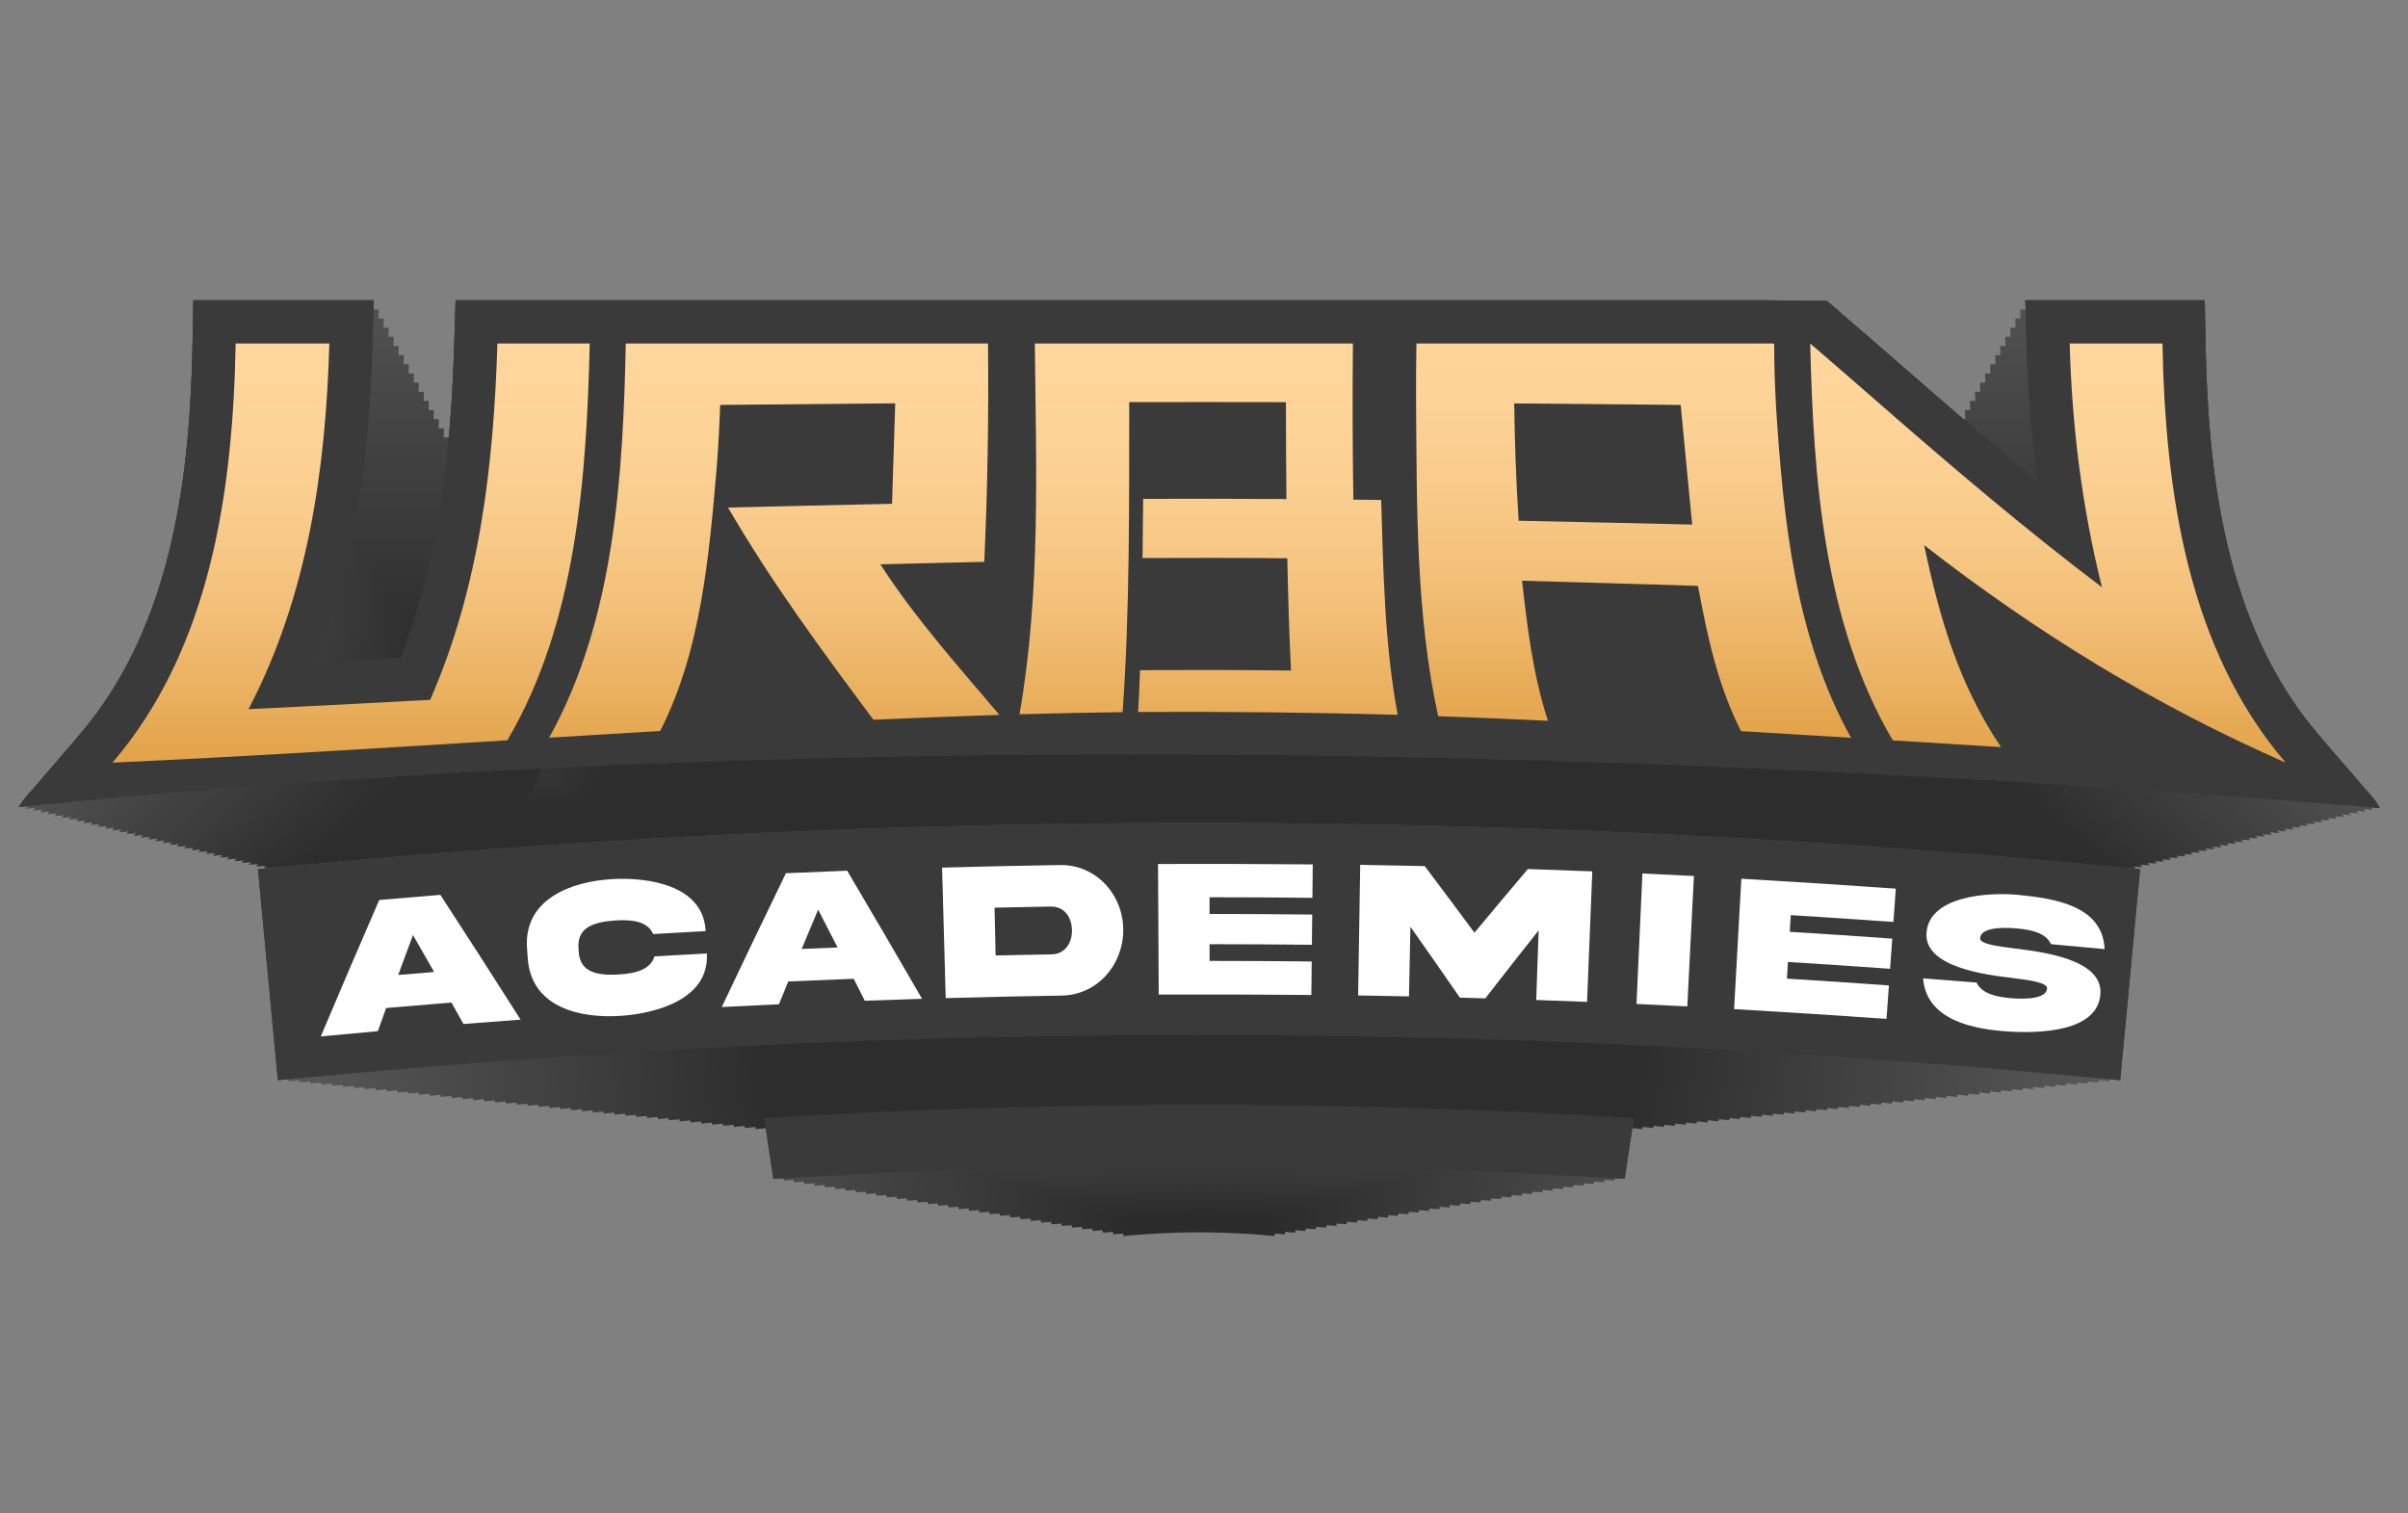 <svg width="646" height="406" viewBox="0 0 646 406" fill="none" xmlns="http://www.w3.org/2000/svg">
<rect x="0" y="0" width="646" height="406" fill="#808080" stroke="none"/>
<path d="M431.243 316.021C407.062 314.591 382.495 313.633 358.229 313.154C346.096 312.914 333.793 312.798 321.66 312.798C309.527 312.798 297.225 312.922 285.099 313.154C260.826 313.633 236.259 314.591 212.086 316.021L207.476 316.292L205.009 300.005L209.619 299.734C234.34 298.273 259.461 297.292 284.275 296.805C296.677 296.565 309.25 296.441 321.66 296.441C334.071 296.441 346.643 296.565 359.046 296.805C383.867 297.292 408.989 298.281 433.702 299.734L438.311 300.005L435.845 316.292L431.235 316.021H431.243Z" fill="#4C4C4C"/>
<path d="M428.595 316.475C405 315.076 381.027 314.133 357.346 313.669C345.506 313.437 333.504 313.321 321.664 313.321C309.824 313.321 297.822 313.437 285.99 313.669C262.31 314.133 238.337 315.084 214.741 316.475L210.239 316.738L207.834 300.799L212.336 300.536C236.463 299.106 260.968 298.14 285.188 297.668C297.29 297.428 309.562 297.312 321.664 297.312C333.766 297.312 346.046 297.436 358.14 297.668C382.36 298.147 406.873 299.114 430.992 300.536L435.494 300.799L433.089 316.738L428.587 316.475H428.595Z" fill="#4B4B4B"/>
<path d="M425.938 316.937C402.928 315.568 379.549 314.648 356.454 314.192C344.915 313.968 333.206 313.852 321.659 313.852C310.111 313.852 298.41 313.968 286.871 314.192C263.776 314.648 240.397 315.576 217.387 316.937L213.001 317.199L210.658 301.6L215.044 301.337C238.57 299.938 262.474 298.995 286.092 298.531C297.894 298.3 309.865 298.184 321.666 298.184C333.468 298.184 345.439 298.3 357.24 298.531C380.859 298.995 404.763 299.946 428.289 301.337L432.675 301.6L430.331 317.199L425.945 316.937H425.938Z" fill="#4A4A4A"/>
<path d="M423.292 317.398C400.868 316.061 378.082 315.156 355.573 314.708C344.327 314.484 332.911 314.376 321.664 314.376C310.418 314.376 299.002 314.491 287.763 314.708C265.254 315.156 242.468 316.061 220.045 317.398L215.766 317.653L213.477 302.394L217.755 302.139C240.68 300.771 263.982 299.851 286.992 299.395C298.493 299.163 310.156 299.055 321.664 299.055C333.173 299.055 344.836 299.171 356.337 299.395C379.354 299.851 402.656 300.778 425.573 302.139L429.851 302.394L427.562 317.653L423.284 317.398H423.292Z" fill="#494949"/>
<path d="M420.65 317.852C398.812 316.545 376.619 315.664 354.697 315.223C343.743 315.007 332.628 314.899 321.666 314.899C310.705 314.899 299.597 315.007 288.644 315.223C266.721 315.656 244.528 316.545 222.691 317.852L218.528 318.099L216.3 303.188L220.463 302.94C242.794 301.603 265.48 300.699 287.896 300.258C299.096 300.034 310.458 299.926 321.666 299.926C332.874 299.926 344.236 300.042 355.437 300.258C377.86 300.707 400.546 301.611 422.87 302.94L427.032 303.188L424.804 318.099L420.642 317.852H420.65Z" fill="#484848"/>
<path d="M417.991 318.309C396.739 317.034 375.14 316.168 353.803 315.743C343.142 315.526 332.327 315.426 321.659 315.426C310.991 315.426 300.183 315.534 289.523 315.743C268.186 316.168 246.595 317.034 225.335 318.309L221.28 318.557L219.114 303.985L223.169 303.738C244.899 302.432 266.983 301.551 288.798 301.118C299.698 300.901 310.752 300.793 321.659 300.793C332.566 300.793 343.62 300.901 354.52 301.118C376.342 301.551 398.419 302.439 420.149 303.738L424.204 303.985L422.038 318.557L417.983 318.309H417.991Z" fill="#474747"/>
<path d="M415.344 318.767C394.678 317.522 373.672 316.679 352.929 316.262C342.561 316.053 332.039 315.945 321.671 315.945C311.304 315.945 300.782 316.053 290.422 316.262C269.671 316.679 248.673 317.522 228.007 318.767L224.068 319.006L221.963 304.775L225.902 304.536C247.039 303.26 268.507 302.394 289.728 301.969C300.327 301.753 311.08 301.652 321.687 301.652C332.294 301.652 343.047 301.761 353.646 301.969C374.867 302.394 396.335 303.26 417.471 304.536L421.41 304.775L419.306 319.006L415.367 318.767H415.344Z" fill="#464646"/>
<path d="M412.685 319.22C392.597 318.007 372.193 317.179 352.036 316.777C341.961 316.576 331.74 316.468 321.665 316.468C311.59 316.468 301.369 316.569 291.294 316.777C271.136 317.187 250.725 318.007 230.644 319.22L226.813 319.452L224.763 305.561L228.594 305.329C249.129 304.085 269.995 303.242 290.608 302.825C300.906 302.616 311.359 302.516 321.665 302.516C331.971 302.516 342.416 302.624 352.722 302.825C373.342 303.242 394.208 304.085 414.736 305.329L418.567 305.561L416.517 319.452L412.685 319.22Z" fill="#454545"/>
<path d="M410.038 319.678C390.535 318.487 370.725 317.691 351.153 317.289C341.371 317.088 331.451 316.988 321.661 316.988C311.871 316.988 301.958 317.088 292.176 317.289C272.605 317.683 252.794 318.487 233.292 319.678L229.577 319.902L227.588 306.359L231.303 306.135C251.245 304.921 271.503 304.102 291.514 303.692C301.511 303.491 311.656 303.391 321.661 303.391C331.667 303.391 341.811 303.491 351.809 303.692C371.827 304.094 392.085 304.921 412.019 306.135L415.734 306.359L413.745 319.902L410.03 319.678H410.038Z" fill="#444444"/>
<path d="M407.382 320.131C388.466 318.972 369.249 318.191 350.263 317.805C340.774 317.611 331.146 317.511 321.657 317.511C312.168 317.511 302.54 317.611 293.059 317.805C274.073 318.191 254.856 318.972 235.94 320.131L232.332 320.355L230.405 307.153L234.013 306.928C253.353 305.746 273.002 304.942 292.419 304.548C302.116 304.347 311.96 304.254 321.665 304.254C331.37 304.254 341.213 304.354 350.911 304.548C370.328 304.942 389.977 305.746 409.317 306.928L412.925 307.153L410.997 320.355L407.39 320.131H407.382Z" fill="#434343"/>
<path d="M404.733 320.589C386.402 319.46 367.779 318.703 349.379 318.324C340.183 318.138 330.855 318.038 321.659 318.038C312.463 318.038 303.136 318.131 293.948 318.324C275.548 318.703 256.924 319.46 238.594 320.589L235.102 320.805L233.236 307.943L236.728 307.726C255.467 306.574 274.515 305.794 293.323 305.407C302.727 305.214 312.263 305.121 321.667 305.121C331.071 305.121 340.606 305.222 350.011 305.407C368.827 305.794 387.874 306.574 406.606 307.726L410.098 307.943L408.232 320.805L404.74 320.589H404.733Z" fill="#424242"/>
<path d="M402.092 321.054C384.348 319.957 366.318 319.214 348.504 318.851C339.6 318.666 330.574 318.573 321.671 318.573C312.768 318.573 303.741 318.666 294.838 318.851C277.024 319.214 258.994 319.957 241.249 321.054L237.865 321.263L236.054 308.748L239.438 308.539C257.583 307.418 276.014 306.661 294.229 306.282C303.333 306.097 312.559 306.004 321.663 306.004C330.767 306.004 340.001 306.097 349.097 306.282C367.312 306.653 385.751 307.418 403.888 308.539L407.272 308.748L405.461 321.263L402.077 321.054H402.092Z" fill="#414141"/>
<path d="M399.433 321.508C382.275 320.441 364.838 319.722 347.61 319.367C339 319.189 330.266 319.096 321.656 319.096C313.045 319.096 304.312 319.189 295.709 319.367C278.481 319.722 261.052 320.441 243.886 321.508L240.617 321.709L238.868 309.534L242.136 309.333C259.68 308.243 277.51 307.501 295.124 307.138C303.926 306.952 312.853 306.867 321.656 306.867C330.459 306.867 339.385 306.96 348.188 307.138C365.802 307.501 383.631 308.243 401.176 309.333L404.444 309.534L402.694 321.709L399.426 321.508H399.433Z" fill="#404040"/>
<path d="M396.787 321.965C380.214 320.929 363.371 320.226 346.737 319.878C338.419 319.708 329.986 319.615 321.669 319.615C313.352 319.615 304.919 319.7 296.609 319.878C279.974 320.226 263.131 320.922 246.551 321.965L243.39 322.166L241.702 310.332L244.863 310.131C261.813 309.072 279.034 308.353 296.046 307.997C304.549 307.819 313.167 307.734 321.677 307.734C330.187 307.734 338.805 307.827 347.307 307.997C364.327 308.353 381.54 309.072 398.491 310.131L401.651 310.332L399.963 322.166L396.803 321.965H396.787Z" fill="#3F3F3F"/>
<path d="M394.127 322.423C378.14 321.418 361.891 320.738 345.842 320.398C337.818 320.227 329.685 320.142 321.661 320.142C313.636 320.142 305.504 320.227 297.487 320.398C281.439 320.73 265.189 321.418 249.202 322.423L246.157 322.616L244.531 311.122L247.576 310.928C263.925 309.9 280.537 309.204 296.948 308.857C305.15 308.687 313.467 308.602 321.669 308.602C329.87 308.602 338.195 308.687 346.389 308.857C362.808 309.197 379.42 309.9 395.762 310.928L398.806 311.122L397.18 322.616L394.127 322.423Z" fill="#3E3E3E"/>
<path d="M391.48 322.876C376.071 321.902 360.423 321.238 344.96 320.913C337.229 320.751 329.389 320.666 321.666 320.666C313.942 320.666 306.095 320.751 298.371 320.913C282.908 321.238 267.252 321.902 251.851 322.876L248.914 323.062L247.341 311.915L250.278 311.73C266.034 310.733 282.037 310.052 297.847 309.72C305.748 309.55 313.764 309.473 321.666 309.473C329.567 309.473 337.583 309.558 345.485 309.72C361.302 310.052 377.305 310.733 393.053 311.73L395.99 311.915L394.417 323.062L391.48 322.876Z" fill="#3D3D3D"/>
<path d="M388.835 323.33C374.011 322.379 358.957 321.745 344.08 321.428C336.641 321.274 329.102 321.189 321.664 321.189C314.225 321.189 306.686 321.266 299.255 321.428C284.378 321.745 269.324 322.387 254.5 323.33L251.671 323.508L250.161 312.701L252.99 312.524C268.144 311.557 283.538 310.9 298.754 310.576C306.355 310.413 314.063 310.336 321.671 310.336C329.28 310.336 336.988 310.421 344.588 310.576C359.805 310.9 375.198 311.557 390.353 312.524L393.182 312.701L391.671 323.508L388.842 323.33H388.835Z" fill="#3C3C3C"/>
<path d="M386.177 323.791C371.94 322.872 357.479 322.253 343.187 321.952C336.042 321.797 328.804 321.72 321.658 321.72C314.512 321.72 307.274 321.797 300.136 321.952C285.845 322.261 271.384 322.879 257.146 323.791L254.433 323.969L252.984 313.503L255.697 313.325C270.251 312.39 285.043 311.756 299.65 311.439C306.95 311.284 314.358 311.207 321.658 311.207C328.958 311.207 336.366 311.284 343.665 311.439C358.28 311.748 373.073 312.382 387.619 313.325L390.332 313.503L388.883 323.969L386.169 323.791H386.177Z" fill="#3C3C3C"/>
<path d="M383.534 324.253C369.882 323.364 356.015 322.769 342.309 322.467C335.464 322.32 328.511 322.243 321.666 322.243C314.821 322.243 307.868 322.32 301.023 322.467C287.317 322.761 273.45 323.364 259.799 324.253L257.193 324.423L255.798 314.304L258.403 314.134C272.363 313.23 286.547 312.612 300.553 312.31C307.552 312.155 314.651 312.086 321.658 312.086C328.665 312.086 335.765 312.163 342.764 312.31C356.778 312.612 370.961 313.222 384.913 314.134L387.519 314.304L386.124 324.423L383.518 324.253H383.534Z" fill="#3B3B3B"/>
<path d="M380.887 324.707C367.822 323.849 354.548 323.269 341.428 322.983C334.876 322.844 328.224 322.766 321.672 322.766C315.119 322.766 308.467 322.836 301.915 322.983C288.795 323.269 275.521 323.849 262.456 324.707L259.966 324.869L258.632 315.09L261.122 314.928C274.481 314.055 288.055 313.459 301.468 313.166C308.166 313.019 314.965 312.949 321.672 312.949C328.378 312.949 335.177 313.027 341.875 313.166C355.288 313.459 368.862 314.047 382.221 314.928L384.711 315.09L383.377 324.869L380.887 324.707Z" fill="#3A3A3A"/>
<path d="M378.231 325.168C365.751 324.341 353.071 323.784 340.537 323.506C334.277 323.367 327.926 323.297 321.659 323.297C315.392 323.297 309.048 323.367 302.789 323.506C290.263 323.784 277.582 324.341 265.095 325.168L262.713 325.323L261.441 315.884L263.823 315.73C276.588 314.887 289.553 314.315 302.365 314.029C308.763 313.89 315.261 313.82 321.667 313.82C328.072 313.82 334.563 313.89 340.968 314.029C353.78 314.315 366.745 314.879 379.51 315.73L381.892 315.884L380.62 325.323L378.238 325.168H378.231Z" fill="#393939"/>
<path d="M375.582 325.622C363.688 324.825 351.601 324.284 339.661 324.021C333.695 323.89 327.636 323.82 321.67 323.82C315.703 323.82 309.645 323.89 303.686 324.021C291.746 324.284 279.659 324.825 267.757 325.622L265.491 325.776L264.281 316.686L266.547 316.531C278.711 315.719 291.067 315.163 303.278 314.892C309.375 314.753 315.565 314.684 321.67 314.684C327.775 314.684 333.965 314.753 340.062 314.892C352.272 315.163 364.636 315.712 376.792 316.531L379.059 316.686L377.848 325.776L375.582 325.622Z" fill="#383838"/>
<path d="M372.926 326.075C361.617 325.31 350.124 324.792 338.77 324.537C333.096 324.405 327.338 324.344 321.665 324.344C315.991 324.344 310.233 324.405 304.56 324.537C293.205 324.792 281.712 325.31 270.404 326.075L268.246 326.222L267.089 317.472L269.248 317.325C280.81 316.544 292.566 316.011 304.174 315.748C309.979 315.616 315.86 315.547 321.665 315.547C327.469 315.547 333.351 315.616 339.155 315.748C350.764 316.011 362.519 316.536 374.082 317.325L376.24 317.472L375.084 326.222L372.926 326.075Z" fill="#373737"/>
<path d="M370.273 326.533C359.543 325.798 348.651 325.296 337.883 325.048C332.502 324.925 327.045 324.863 321.664 324.863C316.284 324.863 310.826 324.925 305.446 325.048C294.677 325.296 283.778 325.791 273.055 326.533L271.013 326.672L269.918 318.262L271.961 318.122C282.93 317.373 294.076 316.862 305.084 316.607C310.587 316.484 316.168 316.414 321.672 316.414C327.176 316.414 332.757 316.476 338.261 316.607C349.276 316.862 360.414 317.365 371.383 318.122L373.426 318.262L372.332 326.672L370.289 326.533H370.273Z" fill="#363636"/>
<path d="M367.628 326.99C357.483 326.287 347.185 325.807 337.002 325.568C331.915 325.452 326.75 325.39 321.662 325.39C316.575 325.39 311.41 325.452 306.33 325.568C296.148 325.807 285.849 326.279 275.705 326.99L273.77 327.122L272.737 319.051L274.672 318.92C285.04 318.193 295.577 317.706 305.991 317.467C311.194 317.343 316.467 317.281 321.67 317.281C326.873 317.281 332.154 317.343 337.349 317.467C347.763 317.706 358.3 318.193 368.668 318.92L370.603 319.051L369.57 327.122L367.635 326.99H367.628Z" fill="#353535"/>
<path d="M364.969 327.448C355.41 326.767 345.705 326.311 336.108 326.087C331.314 325.971 326.45 325.917 321.655 325.917C316.861 325.917 311.997 325.971 307.202 326.087C297.605 326.311 287.9 326.767 278.342 327.448L276.523 327.579L275.551 319.857L277.37 319.725C287.145 319.03 297.073 318.566 306.878 318.334C311.781 318.218 316.753 318.156 321.655 318.156C326.558 318.156 331.53 318.218 336.432 318.334C346.245 318.566 356.173 319.03 365.94 319.725L367.759 319.857L366.788 327.579L364.969 327.448Z" fill="#343434"/>
<path d="M362.329 327.909C353.356 327.26 344.237 326.827 335.234 326.61C330.732 326.502 326.168 326.448 321.667 326.448C317.165 326.448 312.602 326.502 308.1 326.61C299.097 326.827 289.978 327.268 281.005 327.909L279.294 328.033L278.376 320.651L280.088 320.527C289.261 319.862 298.58 319.422 307.792 319.197C312.394 319.089 317.057 319.027 321.667 319.027C326.276 319.027 330.94 319.081 335.542 319.197C344.753 319.422 354.073 319.862 363.246 320.527L364.957 320.651L364.04 328.033L362.329 327.909Z" fill="#333333"/>
<path d="M359.682 328.367C351.296 327.748 342.77 327.331 334.353 327.13C330.144 327.029 325.881 326.975 321.672 326.975C317.463 326.975 313.193 327.029 308.992 327.13C300.574 327.339 292.049 327.756 283.662 328.367L282.067 328.483L281.211 321.441L282.807 321.325C291.386 320.691 300.096 320.266 308.707 320.057C313.008 319.949 317.371 319.895 321.672 319.895C325.974 319.895 330.336 319.949 334.638 320.057C343.248 320.266 351.959 320.691 360.538 321.325L362.134 321.441L361.278 328.483L359.682 328.367Z" fill="#323232"/>
<path d="M357.026 328.82C349.225 328.233 341.293 327.839 333.461 327.638C329.545 327.537 325.575 327.491 321.66 327.491C317.744 327.491 313.774 327.537 309.866 327.638C302.034 327.831 294.11 328.233 286.301 328.82L284.813 328.928L284.02 322.234L285.507 322.126C293.485 321.523 301.587 321.121 309.596 320.92C313.597 320.82 317.659 320.766 321.66 320.766C325.66 320.766 329.723 320.82 333.723 320.92C341.732 321.121 349.841 321.523 357.812 322.126L359.3 322.234L358.506 328.928L357.018 328.82H357.026Z" fill="#313131"/>
<path d="M354.374 329.278C347.159 328.721 339.82 328.342 332.582 328.157C328.959 328.064 325.29 328.018 321.667 328.018C318.044 328.018 314.375 328.064 310.752 328.157C303.506 328.342 296.175 328.721 288.96 329.278L287.58 329.386L286.848 323.032L288.228 322.924C295.605 322.352 303.105 321.973 310.513 321.78C314.213 321.687 317.967 321.633 321.675 321.633C325.382 321.633 329.136 321.679 332.836 321.78C340.244 321.973 347.744 322.352 355.121 322.924L356.501 323.032L355.769 329.386L354.389 329.278H354.374Z" fill="#303030"/>
<path d="M351.72 329.735C345.091 329.21 338.346 328.854 331.694 328.676C328.364 328.591 324.995 328.545 321.665 328.545C318.335 328.545 314.966 328.591 311.636 328.676C304.976 328.854 298.239 329.21 291.61 329.735L290.346 329.836L289.667 323.822L290.932 323.721C297.715 323.18 304.606 322.817 311.413 322.639C314.812 322.546 318.266 322.5 321.665 322.5C325.064 322.5 328.518 322.546 331.917 322.639C338.724 322.817 345.615 323.18 352.398 323.721L353.663 323.822L352.984 329.836L351.72 329.735Z" fill="#2F2F2F"/>
<path d="M349.069 330.193C343.018 329.698 336.875 329.358 330.808 329.196C327.771 329.111 324.695 329.072 321.658 329.072C318.621 329.072 315.545 329.111 312.516 329.196C306.442 329.358 300.298 329.698 294.255 330.193L293.099 330.286L292.482 324.612L293.638 324.519C299.82 324.009 306.103 323.669 312.316 323.499C315.414 323.414 318.559 323.367 321.666 323.367C324.772 323.367 327.917 323.414 331.016 323.499C337.221 323.669 343.511 324.009 349.694 324.519L350.85 324.612L350.233 330.286L349.077 330.193H349.069Z" fill="#2E2E2E"/>
<path d="M346.421 330.646C340.956 330.183 335.406 329.866 329.925 329.711C327.181 329.634 324.406 329.595 321.662 329.595C318.917 329.595 316.142 329.634 313.398 329.711C307.918 329.866 302.368 330.183 296.902 330.646L295.862 330.739L295.307 325.413L296.347 325.32C301.936 324.841 307.609 324.517 313.213 324.362C316.011 324.285 318.856 324.238 321.662 324.238C324.467 324.238 327.304 324.277 330.11 324.362C335.722 324.524 341.395 324.841 346.976 325.32L348.017 325.413L347.462 330.739L346.421 330.646Z" fill="#2D2D2D"/>
<path d="M343.774 331.108C338.894 330.667 333.938 330.374 329.043 330.227C326.599 330.157 324.117 330.118 321.666 330.118C319.215 330.118 316.74 330.157 314.289 330.227C309.394 330.374 304.438 330.667 299.558 331.108L298.626 331.193L298.125 326.207L299.057 326.122C304.045 325.674 309.109 325.372 314.119 325.225C316.625 325.148 319.161 325.109 321.658 325.109C324.156 325.109 326.7 325.148 329.197 325.225C334.207 325.372 339.272 325.674 344.259 326.122L345.192 326.207L344.691 331.193L343.758 331.108H343.774Z" fill="#2C2C2C"/>
<path d="M341.127 331.565C336.834 331.156 332.471 330.885 328.162 330.746C326.011 330.676 323.822 330.645 321.671 330.645C319.521 330.645 317.332 330.676 315.181 330.746C310.872 330.885 306.509 331.156 302.215 331.565L301.398 331.643L300.959 326.997L301.776 326.92C306.162 326.502 310.625 326.224 315.035 326.085C317.239 326.015 319.467 325.977 321.671 325.977C323.876 325.977 326.104 326.015 328.308 326.085C332.718 326.224 337.173 326.502 341.567 326.92L342.384 326.997L341.944 331.643L341.127 331.565Z" fill="#2B2B2B"/>
<path d="M638.43 216.8C591.547 212.78 455.494 202.368 304.441 202.368C153.387 202.368 45.393 212.324 5.047 216.529L6.172 214.813C6.997 213.7 7.899 212.649 8.878 211.659L13.827 205.885L21.396 197.065C47.027 167.173 51.035 125.184 51.66 91.945L51.875 80.566H100.253L99.906 92.494C99.536 105.503 98.604 117.593 97.07 128.894C94.611 147.013 90.625 163.115 84.983 177.763C92.036 177.408 99.467 177.021 107.499 176.588C116.325 153.739 119.686 129.691 121.089 108.626C121.474 102.759 121.713 97.124 121.875 91.806L122.222 80.566H473.779L490.143 80.767L493.15 83.357C499.047 88.436 505.314 93.87 512.86 100.456C515.905 103.107 519.042 105.836 522.272 108.626C529.849 115.166 537.92 122.022 546.291 128.894C546.415 128.987 546.53 129.088 546.654 129.188C545.004 117.315 544.017 105.14 543.67 92.478L543.347 80.566H591.47L591.686 91.937C592.31 125.168 596.319 167.15 621.949 197.073C621.949 197.073 629.303 205.754 629.534 205.885L634.483 211.659C635.462 212.649 637.189 214.813 637.189 214.813C637.189 214.813 637.759 215.694 638.43 216.8Z" fill="#515151"/>
<path d="M636.503 217.278C589.906 213.32 454.686 203.055 304.549 203.055C154.413 203.055 47.074 212.864 6.975 217.015L8.092 215.322C8.909 214.225 9.811 213.189 10.783 212.215L15.7 206.525L23.224 197.837C48.7 168.37 52.685 126.992 53.302 94.232L53.518 83.016H101.603L101.256 94.773C100.886 107.597 99.961 119.509 98.435 130.648C95.991 148.504 92.029 164.374 86.425 178.806C93.432 178.458 100.824 178.071 108.802 177.646C117.575 155.129 120.912 131.429 122.308 110.666C122.693 104.884 122.932 99.334 123.086 94.093L123.433 83.016H472.846L489.111 83.217L492.102 85.767C497.96 90.769 504.189 96.126 511.689 102.619C514.718 105.232 517.833 107.922 521.047 110.674C528.578 117.12 536.603 123.876 544.92 130.648C545.043 130.741 545.159 130.841 545.282 130.934C543.64 119.231 542.661 107.234 542.314 94.757L541.991 83.016H589.821L590.037 94.224C590.661 126.976 594.639 168.347 620.115 197.837C620.115 197.837 627.423 206.394 627.654 206.518L632.572 212.207C633.543 213.181 635.262 215.314 635.262 215.314C635.262 215.314 635.833 216.18 636.496 217.27L636.503 217.278Z" fill="#505050"/>
<path d="M634.563 217.76C588.251 213.856 453.855 203.745 304.644 203.745C155.433 203.745 48.749 213.416 8.896 217.497L10.007 215.827C10.824 214.745 11.71 213.725 12.681 212.766L17.568 207.162L25.046 198.597C50.368 169.571 54.322 128.803 54.939 96.523L55.154 85.477H102.947L102.607 97.056C102.245 109.687 101.32 121.429 99.802 132.405C97.373 149.999 93.434 165.637 87.861 179.86C94.83 179.512 102.168 179.141 110.1 178.716C118.818 156.531 122.14 133.178 123.528 112.725C123.906 107.028 124.145 101.555 124.306 96.391L124.646 85.477H471.924L488.088 85.67L491.056 88.182C496.884 93.114 503.073 98.393 510.528 104.786C513.534 107.36 516.633 110.012 519.824 112.717C527.309 119.063 535.279 125.727 543.55 132.398C543.674 132.49 543.789 132.583 543.905 132.684C542.278 121.158 541.299 109.331 540.96 97.041L540.644 85.477H588.182L588.398 96.515C589.014 128.78 592.976 169.548 618.291 198.605C618.291 198.605 625.552 207.031 625.783 207.162L630.67 212.766C631.634 213.725 633.345 215.827 633.345 215.827C633.345 215.827 633.908 216.685 634.571 217.76H634.563Z" fill="#4F4F4F"/>
<path d="M632.64 218.238C586.613 214.396 453.05 204.432 304.748 204.432C156.447 204.432 50.433 213.956 10.828 217.983L11.93 216.344C12.739 215.277 13.626 214.273 14.589 213.329L19.446 207.803L26.877 199.369C52.037 170.776 55.976 130.611 56.585 98.817L56.793 87.933H104.284L103.945 99.343C103.583 111.788 102.665 123.352 101.162 134.159C98.749 151.49 94.834 166.895 89.299 180.902C96.221 180.562 103.521 180.191 111.407 179.781C120.071 157.929 123.37 134.924 124.75 114.772C125.128 109.16 125.367 103.772 125.521 98.686L125.86 87.933H470.995L487.06 88.127L490.012 90.6C495.801 95.455 501.952 100.657 509.36 106.957C512.351 109.492 515.426 112.105 518.602 114.772C526.041 121.026 533.965 127.588 542.182 134.159C542.306 134.244 542.414 134.344 542.537 134.437C540.918 123.082 539.947 111.433 539.608 99.32L539.292 87.926H586.536L586.744 98.802C587.361 130.588 591.292 170.745 616.453 199.369C616.453 199.369 623.675 207.671 623.899 207.795L628.755 213.322C629.719 214.265 631.415 216.336 631.415 216.336C631.415 216.336 631.977 217.179 632.632 218.238H632.64Z" fill="#4E4E4E"/>
<path d="M630.714 218.72C584.972 214.932 452.234 205.123 304.857 205.123C157.48 205.123 52.114 214.507 12.755 218.465L13.85 216.849C14.652 215.798 15.538 214.809 16.486 213.881L21.312 208.439L28.696 200.129C53.702 171.969 57.611 132.415 58.219 101.1L58.428 90.379H105.626L105.287 101.618C104.925 113.87 104.015 125.264 102.52 135.909C100.122 152.976 96.23 168.143 90.726 181.948C97.609 181.616 104.855 181.253 112.695 180.843C121.305 159.315 124.581 136.666 125.953 116.823C126.331 111.296 126.562 105.986 126.724 100.977L127.063 90.387H470.055L486.02 90.572L488.956 93.015C494.707 97.8 500.827 102.917 508.189 109.124C511.157 111.621 514.217 114.195 517.37 116.823C524.762 122.984 532.64 129.446 540.803 135.916C540.926 136.001 541.034 136.102 541.158 136.195C539.547 125.009 538.583 113.538 538.244 101.611L537.928 90.387H584.88L585.088 101.1C585.697 132.407 589.605 171.954 614.611 200.145C614.611 200.145 621.787 208.323 622.011 208.447L626.836 213.889C627.792 214.824 629.473 216.857 629.473 216.857C629.473 216.857 630.028 217.684 630.683 218.728L630.714 218.72Z" fill="#4D4D4D"/>
<path d="M628.774 219.198C583.317 215.472 451.411 205.81 304.952 205.81C158.493 205.81 53.79 215.047 14.677 218.951L15.772 217.358C16.573 216.323 17.445 215.349 18.393 214.437L23.187 209.08L30.526 200.901C55.377 173.174 59.263 134.23 59.864 103.395L60.072 92.844H106.977L106.638 103.905C106.276 115.972 105.374 127.188 103.886 137.67C101.505 154.475 97.635 169.409 92.17 182.999C99.007 182.666 106.214 182.311 114 181.909C122.556 160.713 125.817 138.412 127.173 118.871C127.543 113.429 127.782 108.203 127.937 103.272L128.276 92.844H469.133L484.997 93.029L487.911 95.433C493.63 100.141 499.704 105.181 507.02 111.295C509.972 113.753 513.017 116.289 516.146 118.871C523.493 124.939 531.317 131.293 539.433 137.67C539.557 137.755 539.665 137.848 539.788 137.941C538.192 126.925 537.229 115.632 536.897 103.89L536.581 92.844H583.24L583.448 103.387C584.057 134.207 587.942 173.151 612.786 200.901C612.786 200.901 619.917 208.956 620.14 209.072L624.935 214.429C625.883 215.349 627.556 217.351 627.556 217.351C627.556 217.351 628.111 218.17 628.758 219.191L628.774 219.198Z" fill="#4C4C4C"/>
<path d="M626.853 219.684C581.681 216.012 450.6 206.504 305.066 206.504C159.532 206.504 55.484 215.595 16.61 219.436L17.697 217.867C18.491 216.855 19.362 215.888 20.303 214.984L25.074 209.712L32.366 201.658C57.064 174.363 60.926 136.03 61.527 105.674L61.735 95.285H108.348L108.016 106.177C107.662 118.058 106.76 129.096 105.28 139.416C102.913 155.958 99.075 170.66 93.633 184.033C100.431 183.708 107.585 183.353 115.324 182.959C123.826 162.095 127.064 140.142 128.421 120.902C128.791 115.545 129.022 110.397 129.176 105.543L129.507 95.277H468.222L483.985 95.463L486.884 97.828C492.565 102.466 498.6 107.429 505.877 113.443C508.814 115.862 511.836 118.351 514.942 120.902C522.242 126.87 530.02 133.131 538.083 139.408C538.198 139.493 538.314 139.586 538.43 139.678C536.842 128.841 535.886 117.725 535.554 106.161L535.246 95.285H581.612L581.82 105.666C582.421 136.007 586.283 174.34 610.981 201.658C610.981 201.658 618.065 209.581 618.289 209.704L623.06 214.976C624 215.881 625.665 217.86 625.665 217.86C625.665 217.86 626.213 218.664 626.86 219.676L626.853 219.684Z" fill="#4B4B4B"/>
<path d="M624.92 220.162C580.034 216.552 449.786 207.191 305.169 207.191C160.552 207.191 57.159 216.135 18.532 219.915L19.611 218.377C20.398 217.379 21.261 216.429 22.201 215.54L26.942 210.353L34.188 202.43C58.724 175.568 62.562 137.838 63.164 107.977L63.372 97.75H109.692L109.36 108.464C109.006 120.152 108.111 131.02 106.647 141.169C104.296 157.449 100.48 171.919 95.076 185.083C101.829 184.767 108.944 184.419 116.629 184.024C125.078 163.494 128.3 141.881 129.641 122.958C130.011 117.686 130.242 112.623 130.396 107.845L130.728 97.75H467.299L482.97 97.928L485.846 100.255C491.488 104.815 497.493 109.701 504.716 115.622C507.63 118.003 510.636 120.453 513.727 122.965C520.98 128.84 528.704 135.001 536.721 141.177C536.837 141.262 536.952 141.347 537.068 141.44C535.488 130.773 534.547 119.835 534.208 108.456L533.9 97.75H579.973L580.181 107.969C580.782 137.83 584.613 175.552 609.157 202.437C609.157 202.437 616.194 210.237 616.418 210.353L621.159 215.54C622.099 216.429 623.749 218.377 623.749 218.377C623.749 218.377 624.296 219.165 624.936 220.162H624.92Z" fill="#4A4A4A"/>
<path d="M622.995 220.644C578.394 217.088 448.97 207.882 305.278 207.882C161.586 207.882 58.849 216.686 20.469 220.405L21.54 218.89C22.326 217.908 23.182 216.972 24.115 216.099L28.825 210.997L36.024 203.198C60.406 176.769 64.222 139.649 64.815 110.268L65.023 100.211H111.042L110.711 110.755C110.356 122.257 109.47 132.947 108.013 142.935C105.677 158.951 101.885 173.19 96.512 186.138C103.218 185.821 110.287 185.48 117.934 185.102C126.328 164.903 129.527 143.638 130.861 125.016C131.231 119.83 131.454 114.852 131.608 110.144L131.94 100.211H466.368L481.939 100.389L484.799 102.677C490.411 107.168 496.369 111.968 503.546 117.797C506.444 120.139 509.427 122.551 512.503 125.016C519.71 130.799 527.388 136.859 535.351 142.935C535.466 143.02 535.574 143.105 535.697 143.197C534.125 132.7 533.192 121.94 532.861 110.747L532.552 100.219H578.333L578.541 110.268C579.134 139.649 582.95 176.761 607.331 203.213C607.331 203.213 614.331 210.889 614.547 211.005L619.256 216.107C620.189 216.98 621.831 218.897 621.831 218.897C621.831 218.897 622.371 219.678 623.01 220.652L622.995 220.644Z" fill="#494949"/>
<path d="M621.06 221.122C576.744 217.628 448.153 208.577 305.37 208.577C162.588 208.577 60.521 217.234 22.38 220.89L23.444 219.399C24.222 218.432 25.078 217.52 26.003 216.654L30.682 211.63L37.835 203.962C62.063 177.966 65.847 141.457 66.441 112.555L66.641 102.66H112.368L112.036 113.034C111.689 124.343 110.803 134.856 109.354 144.688C107.026 160.442 103.264 174.449 97.93 187.18C104.598 186.871 111.62 186.538 119.213 186.16C127.553 166.293 130.729 145.376 132.055 127.064C132.417 121.962 132.648 117.061 132.795 112.439L133.126 102.668H465.419L480.89 102.846L483.735 105.095C489.308 109.509 495.236 114.24 502.366 119.96C505.241 122.263 508.209 124.637 511.261 127.064C518.422 132.753 526.054 138.713 533.962 144.688C534.078 144.765 534.186 144.858 534.302 144.943C532.745 134.616 531.812 124.034 531.48 113.018L531.172 102.66H576.659L576.86 112.547C577.453 141.442 581.238 177.95 605.465 203.969C605.465 203.969 612.418 211.522 612.634 211.63L617.313 216.654C618.238 217.512 619.872 219.399 619.872 219.399C619.872 219.399 620.412 220.164 621.044 221.122H621.06Z" fill="#484848"/>
<path d="M619.131 221.6C575.1 218.16 447.334 209.263 305.476 209.263C163.619 209.263 62.2 217.774 24.313 221.376L25.369 219.907C26.14 218.957 26.988 218.06 27.913 217.21L32.561 212.27L39.668 204.726C63.741 179.163 67.503 143.264 68.089 114.841L68.289 105.109H113.723L113.399 115.305C113.052 126.429 112.173 136.764 110.732 146.434C108.419 161.925 104.681 175.692 99.377 188.222C105.999 187.921 112.983 187.588 120.521 187.217C128.808 167.676 131.968 147.114 133.286 129.103C133.649 124.086 133.872 119.271 134.026 114.718L134.35 105.109H464.5L479.871 105.279L482.692 107.49C488.227 111.834 494.116 116.48 501.2 122.107C504.06 124.372 507.004 126.707 510.042 129.095C517.156 134.684 524.734 140.551 532.596 146.426C532.712 146.503 532.82 146.588 532.935 146.673C531.386 136.524 530.461 126.112 530.137 115.282L529.837 105.094H575.031L575.231 114.818C575.817 143.234 579.579 179.132 603.652 204.718C603.652 204.718 610.559 212.139 610.775 212.255L615.423 217.194C616.34 218.037 617.967 219.892 617.967 219.892C617.967 219.892 618.499 220.642 619.131 221.592V221.6Z" fill="#474747"/>
<path d="M617.204 222.079C573.459 218.701 446.525 209.95 305.585 209.95C164.644 209.95 63.888 218.322 26.24 221.854L27.289 220.409C28.059 219.474 28.9 218.592 29.809 217.757L34.426 212.903L41.487 205.49C65.399 180.36 69.137 145.065 69.723 117.128L69.924 107.566H115.064L114.74 117.592C114.393 128.53 113.522 138.687 112.096 148.188C109.799 163.416 106.084 176.951 100.819 189.265C107.402 188.963 114.332 188.639 121.824 188.275C130.057 169.066 133.194 148.852 134.505 131.151C134.867 126.219 135.09 121.48 135.237 117.012L135.561 107.566H463.568L478.838 107.736L481.644 109.916C487.148 114.183 492.991 118.752 500.036 124.286C502.881 126.513 505.802 128.808 508.816 131.151C515.885 136.647 523.416 142.413 531.224 148.188C531.34 148.265 531.448 148.35 531.564 148.435C530.022 138.455 529.105 128.221 528.781 117.577L528.48 107.566H573.382L573.582 117.128C574.168 145.065 577.906 180.352 601.818 205.505C601.818 205.505 608.678 212.803 608.894 212.911L613.511 217.765C614.421 218.6 616.032 220.417 616.032 220.417C616.032 220.417 616.564 221.159 617.188 222.086L617.204 222.079Z" fill="#464646"/>
<path d="M615.274 222.56C571.814 219.237 445.704 210.641 305.689 210.641C165.674 210.641 65.565 218.866 28.172 222.336L29.212 220.922C29.976 220.002 30.816 219.136 31.718 218.317L36.304 213.547L43.319 206.258C67.076 181.561 70.791 146.876 71.37 119.419L71.57 110.019H116.41L116.086 119.875C115.747 130.62 114.876 140.607 113.457 149.945C111.176 164.91 107.483 178.213 102.257 190.319C108.794 190.025 115.685 189.708 123.132 189.345C131.31 170.468 134.424 150.602 135.727 133.202C136.082 128.355 136.305 123.702 136.459 119.303L136.783 110.019H462.655L477.825 110.182L480.616 112.323C486.081 116.52 491.893 121.004 498.885 126.446C501.706 128.633 504.612 130.89 507.61 133.194C514.633 138.597 522.118 144.263 529.872 149.937C529.988 150.014 530.096 150.099 530.211 150.177C528.685 140.367 527.768 130.311 527.444 119.852L527.143 110.012H571.752L571.952 119.404C572.53 146.853 576.246 181.537 600.003 206.258C600.003 206.258 606.817 213.431 607.033 213.54L611.62 218.309C612.529 219.128 614.125 220.914 614.125 220.914C614.125 220.914 614.657 221.641 615.274 222.553V222.56Z" fill="#454545"/>
<path d="M613.341 223.039C570.167 219.777 444.89 211.328 305.792 211.328C166.694 211.328 67.248 219.406 30.094 222.822L31.127 221.431C31.89 220.526 32.715 219.676 33.617 218.872L38.172 214.188L45.141 207.03C68.744 182.773 72.436 148.692 73.006 121.714L73.207 112.477H117.754L117.437 122.155C117.098 132.714 116.235 142.523 114.824 151.699C112.558 166.401 108.889 179.472 103.693 191.361C110.192 191.075 117.029 190.758 124.429 190.41C132.554 171.866 135.652 152.348 136.94 135.249C137.294 130.487 137.518 125.911 137.664 121.598L137.98 112.477H461.71L476.779 112.639L479.547 114.741C484.973 118.862 490.747 123.275 497.7 128.617C500.506 130.766 503.396 132.984 506.364 135.249C513.34 140.56 520.771 146.125 528.48 151.699C528.595 151.776 528.703 151.853 528.811 151.938C527.292 142.299 526.383 132.42 526.067 122.147L525.766 112.477H570.082L570.282 121.706C570.86 148.676 574.545 182.75 598.148 207.038C598.148 207.038 604.916 214.08 605.132 214.188L609.687 218.872C610.589 219.676 612.177 221.431 612.177 221.431C612.177 221.431 612.701 222.15 613.318 223.046L613.341 223.039Z" fill="#444444"/>
<path d="M611.414 223.517C568.525 220.317 444.073 212.015 305.892 212.015C167.712 212.015 68.929 219.953 32.021 223.3L33.054 221.932C33.809 221.043 34.634 220.208 35.528 219.42L40.053 214.821L46.975 207.794C70.424 183.97 74.086 150.499 74.656 124.001L74.856 114.934H119.11L118.794 124.441C118.455 134.815 117.6 144.447 116.197 153.46C113.946 167.9 110.3 180.739 105.143 192.411C111.595 192.125 118.393 191.816 125.74 191.476C133.81 173.264 136.886 154.094 138.173 137.304C138.528 132.628 138.744 128.136 138.89 123.893L139.206 114.934H460.792L475.762 115.096L478.514 117.16C483.91 121.21 489.637 125.539 496.544 130.788C499.327 132.898 502.202 135.078 505.154 137.304C512.084 142.514 519.469 147.979 527.123 153.46C527.239 153.537 527.339 153.614 527.455 153.692C525.944 144.23 525.042 134.521 524.726 124.434L524.433 114.941H568.455L568.656 124.009C569.226 150.499 572.896 183.962 596.337 207.809C596.337 207.809 603.066 214.728 603.274 214.836L607.799 219.435C608.693 220.224 610.273 221.948 610.273 221.948C610.273 221.948 610.798 222.651 611.407 223.532L611.414 223.517Z" fill="#434343"/>
<path d="M609.473 223.995C566.869 220.849 443.25 212.701 305.986 212.701C168.723 212.701 70.595 220.493 33.934 223.786L34.959 222.441C35.707 221.567 36.532 220.748 37.418 219.975L41.912 215.453L48.788 208.55C72.075 185.159 75.721 152.291 76.284 126.28L76.477 117.375H120.438L120.122 126.713C119.782 136.893 118.934 146.355 117.547 155.198C115.312 169.375 111.689 181.982 106.563 193.446C112.968 193.168 119.721 192.866 127.021 192.526C135.037 174.646 138.098 155.824 139.369 139.336C139.716 134.744 139.94 130.33 140.086 126.172L140.402 117.375H459.853L474.723 117.53L477.452 119.555C482.809 123.528 488.505 127.779 495.358 132.935C498.126 135.007 500.978 137.148 503.907 139.328C510.79 144.445 518.129 149.81 525.729 155.19C525.845 155.26 525.945 155.345 526.061 155.422C524.565 146.13 523.663 136.599 523.347 126.69L523.054 117.367H566.784L566.977 126.264C567.547 152.268 571.186 185.128 594.473 208.542C594.473 208.542 601.156 215.337 601.364 215.438L605.858 219.96C606.744 220.733 608.317 222.426 608.317 222.426C608.317 222.426 608.833 223.113 609.442 223.979L609.473 223.995Z" fill="#424242"/>
<path d="M607.548 224.484C565.236 221.4 442.434 213.4 306.096 213.4C169.758 213.4 72.285 221.045 35.871 224.276L36.888 222.954C37.636 222.096 38.445 221.292 39.332 220.534L43.795 216.097L50.624 209.326C73.757 186.368 77.373 154.111 77.943 128.578L78.136 119.836H121.804L121.488 128.996C121.156 138.991 120.308 148.275 118.928 156.955C116.708 170.869 113.109 183.237 108.021 194.492C114.388 194.222 121.095 193.92 128.34 193.588C136.303 176.033 139.34 157.566 140.604 141.387C140.951 136.88 141.167 132.552 141.314 128.47L141.63 119.836H458.938L473.707 119.99L476.42 121.977C481.739 125.881 487.397 130.055 494.211 135.11C496.963 137.143 499.792 139.246 502.706 141.387C509.543 146.412 516.828 151.676 524.382 156.955C524.49 157.025 524.598 157.102 524.706 157.179C523.218 148.058 522.324 138.705 522.015 128.98L521.723 119.828H565.159L565.352 128.563C565.915 154.087 569.53 186.337 592.671 209.318C592.671 209.318 599.307 215.989 599.516 216.09L603.979 220.527C604.865 221.284 606.422 222.946 606.422 222.946C606.422 222.946 606.939 223.626 607.54 224.469L607.548 224.484Z" fill="#414141"/>
<path d="M605.625 224.963C563.599 221.933 441.629 214.087 306.208 214.087C170.787 214.087 73.977 221.592 37.802 224.762L38.812 223.471C39.552 222.628 40.361 221.84 41.24 221.098L45.68 216.746L52.463 210.098C75.442 187.573 79.034 155.926 79.597 130.873L79.789 122.301H123.157L122.848 131.291C122.517 141.092 121.677 150.206 120.305 158.724C118.1 172.383 114.531 184.512 109.467 195.55C115.788 195.28 122.455 194.994 129.655 194.661C137.564 177.439 140.578 159.32 141.842 143.442C142.189 139.021 142.405 134.777 142.543 130.765L142.852 122.293H458.017L472.686 122.448L475.384 124.396C480.672 128.222 486.291 132.319 493.051 137.281C495.78 139.276 498.594 141.34 501.492 143.442C508.283 148.374 515.521 153.538 523.022 158.717C523.13 158.786 523.237 158.864 523.345 158.941C521.865 149.99 520.979 140.814 520.671 131.275L520.378 122.301H563.521L563.714 130.873C564.277 155.918 567.869 187.557 590.848 210.106C590.848 210.106 597.438 216.645 597.647 216.746L602.087 221.098C602.965 221.84 604.515 223.471 604.515 223.471C604.515 223.471 605.023 224.136 605.625 224.97V224.963Z" fill="#404040"/>
<path d="M603.685 225.441C561.944 222.472 440.799 214.773 306.303 214.773C171.807 214.773 75.645 222.132 39.724 225.24L40.726 223.972C41.459 223.153 42.26 222.372 43.139 221.638L47.548 217.371L54.285 210.854C77.11 188.762 80.679 157.726 81.234 133.152L81.427 124.742H124.501L124.193 133.554C123.861 143.17 123.036 152.106 121.664 160.462C119.475 173.859 115.929 185.755 110.903 196.585C117.186 196.322 123.8 196.036 130.953 195.719C138.815 178.829 141.806 161.058 143.055 145.482C143.402 141.145 143.61 136.979 143.757 133.052L144.065 124.742H457.087L471.656 124.889L474.331 126.806C479.58 130.563 485.161 134.575 491.883 139.445C494.596 141.408 497.387 143.418 500.262 145.482C507.007 150.313 514.199 155.384 521.645 160.462C521.753 160.532 521.861 160.602 521.969 160.679C520.496 151.905 519.618 142.908 519.309 133.547L519.024 124.742H561.875L562.068 133.145C562.623 157.711 566.192 188.739 589.016 210.854C589.016 210.854 595.561 217.27 595.769 217.371L600.178 221.638C601.049 222.372 602.591 223.972 602.591 223.972C602.591 223.972 603.099 224.621 603.693 225.441H603.685Z" fill="#3F3F3F"/>
<path d="M601.758 225.923C560.303 223.009 439.99 215.464 306.411 215.464C172.833 215.464 77.334 222.676 41.651 225.73L42.646 224.485C43.378 223.681 44.172 222.916 45.035 222.197L49.414 218.015L56.105 211.622C78.767 189.963 82.313 159.538 82.868 135.451L83.061 127.203H125.842L125.534 135.845C125.21 145.276 124.385 154.034 123.029 162.22C120.855 175.353 117.332 187.018 112.337 197.631C118.573 197.376 125.149 197.09 132.248 196.781C140.057 180.223 143.024 162.8 144.265 147.533C144.605 143.281 144.82 139.2 144.959 135.343L145.268 127.195H456.155L470.623 127.342L473.283 129.221C478.493 132.9 484.036 136.842 490.711 141.612C493.401 143.537 496.176 145.508 499.036 147.533C505.735 152.271 512.873 157.242 520.281 162.22C520.389 162.289 520.489 162.359 520.604 162.436C519.148 153.833 518.276 145.013 517.968 135.837L517.683 127.203H560.241L560.434 135.443C560.989 159.522 564.527 189.947 587.197 211.63C587.197 211.63 593.703 217.922 593.903 218.015L598.282 222.197C599.145 222.916 600.671 224.485 600.671 224.485C600.671 224.485 601.172 225.127 601.766 225.923H601.758Z" fill="#3F3F3F"/>
<path d="M599.835 226.401C558.665 223.549 439.177 216.151 306.516 216.151C173.854 216.151 79.01 223.224 43.583 226.208L44.569 224.986C45.294 224.198 46.088 223.448 46.943 222.745L51.291 218.648L57.935 212.387C80.444 191.16 83.967 161.338 84.514 137.738L84.707 129.66H127.195L126.887 138.132C126.563 147.37 125.746 155.958 124.397 163.981C122.239 176.852 118.739 188.284 113.783 198.689C119.98 198.434 126.502 198.163 133.555 197.854C141.309 181.629 144.254 164.546 145.487 149.588C145.827 145.422 146.035 141.417 146.181 137.645L146.489 129.66H455.234L469.602 129.799L472.246 131.639C477.426 135.249 482.93 139.106 489.559 143.783C492.234 145.669 494.986 147.601 497.822 149.588C504.475 154.234 511.566 159.104 518.92 163.981C519.028 164.051 519.128 164.12 519.236 164.19C517.787 155.757 516.924 147.114 516.615 138.117L516.33 129.66H558.595L558.788 137.738C559.335 161.338 562.858 191.152 585.367 212.402C585.367 212.402 591.826 218.571 592.027 218.663L596.374 222.76C597.237 223.464 598.748 225.002 598.748 225.002C598.748 225.002 599.249 225.628 599.835 226.416V226.401Z" fill="#3E3E3E"/>
<path d="M597.905 226.883C557.02 224.085 438.364 216.842 306.62 216.842C174.876 216.842 80.695 223.768 45.506 226.69L46.485 225.499C47.202 224.726 47.989 223.992 48.844 223.304L53.161 219.284L59.759 213.147C82.114 192.353 85.605 163.141 86.153 140.021L86.338 132.105H128.533L128.233 140.4C127.909 149.451 127.1 157.862 125.758 165.723C123.615 178.331 120.139 189.532 115.213 199.72C121.365 199.472 127.847 199.202 134.847 198.9C142.547 183.007 145.476 166.272 146.702 151.624C147.041 147.542 147.249 143.623 147.388 139.92L147.689 132.105H454.29L468.566 132.245L471.187 134.046C476.328 137.578 481.793 141.358 488.376 145.942C491.028 147.79 493.765 149.683 496.586 151.624C503.192 156.177 510.23 160.946 517.537 165.723C517.645 165.785 517.745 165.855 517.853 165.924C516.412 157.661 515.556 149.196 515.248 140.384L514.963 132.098H556.935L557.12 140.005C557.667 163.126 561.159 192.33 583.513 213.147C583.513 213.147 589.927 219.184 590.127 219.277L594.444 223.296C595.3 223.984 596.803 225.491 596.803 225.491C596.803 225.491 597.304 226.102 597.882 226.875L597.905 226.883Z" fill="#3D3D3D"/>
<path d="M595.969 227.361C555.369 224.625 437.538 217.529 306.719 217.529C175.9 217.529 82.374 224.308 47.432 227.176L48.403 226.008C49.12 225.251 49.899 224.532 50.747 223.859L55.033 219.925L61.585 213.919C83.785 193.558 87.254 164.957 87.793 142.316L87.978 134.562H129.873L129.573 142.687C129.249 151.545 128.447 159.785 127.114 167.485C124.986 179.829 121.533 190.798 116.646 200.77C122.751 200.53 129.187 200.267 136.148 199.966C143.795 184.398 146.701 168.018 147.919 153.671C148.25 149.675 148.458 145.833 148.597 142.215L148.898 134.562H453.364L467.539 134.702L470.145 136.464C475.255 139.927 480.682 143.622 487.211 148.113C489.847 149.922 492.568 151.777 495.359 153.679C501.919 158.131 508.91 162.8 516.164 167.485C516.272 167.546 516.372 167.616 516.48 167.686C515.054 159.6 514.198 151.306 513.897 142.679L513.62 134.562H555.299L555.484 142.308C556.024 164.941 559.493 193.542 581.693 213.926C581.693 213.926 588.06 219.84 588.26 219.933L592.546 223.867C593.394 224.54 594.89 226.016 594.89 226.016C594.89 226.016 595.383 226.619 595.961 227.369L595.969 227.361Z" fill="#3C3C3C"/>
<path d="M594.048 227.839C553.733 225.157 436.735 218.215 306.833 218.215C176.931 218.215 84.061 224.855 49.365 227.654L50.337 226.51C51.046 225.768 51.824 225.064 52.664 224.407L56.919 220.558L63.425 214.675C85.464 194.747 88.917 166.757 89.449 144.595L89.634 137.012H131.236L130.935 144.966C130.619 153.639 129.818 161.701 128.5 169.23C126.387 181.312 122.957 192.042 118.109 201.812C124.175 201.573 130.565 201.318 137.472 201.032C145.065 185.796 147.956 169.764 149.158 155.726C149.489 151.815 149.698 148.058 149.836 144.51L150.137 137.019H452.46L466.536 137.151L469.118 138.875C474.19 142.26 479.578 145.886 486.069 150.276C488.689 152.047 491.387 153.863 494.162 155.726C500.676 160.086 507.621 164.654 514.821 169.238C514.929 169.3 515.029 169.369 515.129 169.431C513.711 161.516 512.863 153.399 512.562 144.958L512.285 137.019H553.671L553.856 144.603C554.396 166.757 557.841 194.747 579.88 214.69C579.88 214.69 586.201 220.48 586.401 220.565L590.656 224.415C591.496 225.072 592.984 226.517 592.984 226.517C592.984 226.517 593.477 227.105 594.048 227.839Z" fill="#3B3B3B"/>
<path d="M592.113 228.317C552.084 225.697 435.911 218.902 306.934 218.902C177.957 218.902 85.742 225.395 51.293 228.14L52.257 227.019C52.958 226.292 53.729 225.604 54.569 224.962L58.793 221.198L65.253 215.447C87.137 195.952 90.559 168.564 91.091 146.89L91.276 139.469H132.586L132.293 147.245C131.977 155.733 131.183 163.617 129.872 170.984C127.776 182.803 124.368 193.3 119.551 202.855C125.571 202.623 131.915 202.368 138.775 202.089C146.314 187.186 149.182 171.502 150.377 157.766C150.708 153.939 150.908 150.268 151.047 146.797L151.34 139.469H451.52L465.495 139.6L468.062 141.285C473.096 144.594 478.446 148.142 484.89 152.44C487.487 154.171 490.17 155.949 492.93 157.766C499.397 162.033 506.288 166.501 513.442 170.984C513.55 171.046 513.642 171.108 513.75 171.177C512.339 163.432 511.499 155.493 511.206 147.237L510.929 139.469H552.022L552.207 146.882C552.739 168.557 556.162 195.936 578.046 215.447C578.046 215.447 584.328 221.105 584.521 221.19L588.745 224.955C589.577 225.596 591.057 227.011 591.057 227.011C591.057 227.011 591.543 227.583 592.113 228.31V228.317Z" fill="#3A3A3A"/>
<path d="M590.181 228.795C550.437 226.229 435.096 219.589 307.037 219.589C178.977 219.589 87.425 225.935 53.215 228.617L54.171 227.52C54.872 226.809 55.635 226.136 56.468 225.51L60.661 221.83L67.082 216.203C88.812 197.141 92.212 170.364 92.736 149.169L92.921 141.91H133.937L133.644 149.516C133.328 157.811 132.542 165.525 131.239 172.73C129.158 184.286 125.774 194.551 120.995 203.889C126.976 203.665 133.274 203.418 140.081 203.139C147.565 188.568 150.41 173.232 151.605 159.797C151.928 156.056 152.137 152.462 152.268 149.068L152.561 141.902H450.605L464.48 142.034L467.032 143.688C472.035 146.927 477.346 150.39 483.744 154.595C486.326 156.288 488.985 158.027 491.722 159.805C498.143 163.971 504.988 168.347 512.087 172.73C512.195 172.791 512.288 172.853 512.396 172.915C511.001 165.34 510.16 157.579 509.867 149.509L509.59 141.91H550.39L550.575 149.161C551.107 170.349 554.507 197.125 576.229 216.203C576.229 216.203 582.465 221.738 582.658 221.823L586.851 225.502C587.684 226.136 589.148 227.512 589.148 227.512C589.148 227.512 589.634 228.076 590.197 228.78L590.181 228.795Z" fill="#393939"/>
<path d="M588.249 229.274C548.79 226.769 434.274 220.276 307.132 220.276C179.989 220.276 89.092 226.483 55.137 229.103L56.085 228.037C56.779 227.341 57.542 226.692 58.359 226.073L62.521 222.471L68.896 216.975C90.472 198.346 93.841 172.18 94.365 151.463L94.55 144.375H135.265L134.972 151.811C134.664 159.92 133.878 167.457 132.583 174.499C130.517 185.792 127.156 195.826 122.408 204.955C128.343 204.731 134.602 204.491 141.363 204.221C148.794 189.982 151.623 174.993 152.802 161.868C153.126 158.212 153.326 154.702 153.465 151.386L153.758 144.383H449.66L463.435 144.506L465.963 146.122C470.927 149.284 476.2 152.677 482.551 156.782C485.111 158.436 487.755 160.136 490.476 161.876C496.85 165.949 503.649 170.224 510.695 174.507C510.795 174.561 510.895 174.63 511.003 174.692C509.616 167.294 508.783 159.704 508.49 151.811L508.22 144.39H548.728L548.913 151.479C549.437 172.188 552.813 198.354 574.381 216.998C574.381 216.998 580.571 222.409 580.764 222.487L584.927 226.089C585.751 226.707 587.2 228.052 587.2 228.052C587.2 228.052 587.678 228.601 588.249 229.289V229.274Z" fill="#383838"/>
<path d="M586.326 229.763C547.152 227.313 433.468 220.982 307.244 220.982C181.019 220.982 90.784 227.042 57.068 229.601L58.008 228.557C58.694 227.877 59.45 227.243 60.267 226.64L64.398 223.123L70.727 217.751C92.141 199.554 95.494 173.999 96.018 153.762L96.196 146.836H136.618L136.326 154.094C136.017 162.01 135.239 169.369 133.951 176.248C131.893 187.279 128.563 197.081 123.853 205.993C129.75 205.777 135.956 205.545 142.67 205.274C150.046 191.368 152.852 176.728 154.024 163.904C154.348 160.332 154.548 156.9 154.679 153.661L154.972 146.82H448.731L462.406 146.944L464.919 148.521C469.844 151.613 475.086 154.921 481.392 158.925C483.935 160.541 486.556 162.203 489.254 163.896C495.583 167.877 502.328 172.051 509.327 176.233C509.427 176.287 509.527 176.349 509.627 176.411C508.248 169.183 507.423 161.77 507.138 154.063L506.868 146.812H547.082L547.26 153.731C547.784 173.96 551.129 199.516 572.551 217.727C572.551 217.727 578.695 223.015 578.887 223.092L583.019 226.609C583.836 227.212 585.277 228.526 585.277 228.526C585.277 228.526 585.755 229.06 586.318 229.732L586.326 229.763Z" fill="#373737"/>
<path d="M584.392 230.241C545.503 227.853 432.644 221.669 307.344 221.669C182.045 221.669 92.458 227.582 58.996 230.087L59.928 229.066C60.614 228.402 61.362 227.783 62.172 227.196L66.28 223.764L72.562 218.523C93.822 200.759 97.144 175.807 97.669 156.057L97.846 149.293H137.976L137.691 156.381C137.382 164.111 136.611 171.293 135.339 178.01C133.297 188.778 129.998 198.348 125.311 207.051C131.162 206.843 137.328 206.611 143.988 206.356C151.311 192.774 154.094 178.489 155.258 165.974C155.574 162.488 155.774 159.141 155.913 155.979L156.198 149.301H447.814L461.389 149.417L463.886 150.955C468.781 153.97 473.977 157.201 480.236 161.112C482.764 162.689 485.362 164.312 488.045 165.967C494.327 169.855 501.025 173.928 507.971 178.01C508.071 178.064 508.171 178.126 508.271 178.188C506.899 171.13 506.082 163.895 505.797 156.374L505.527 149.293H545.449L545.626 156.049C546.143 175.799 549.473 200.744 570.732 218.523C570.732 218.523 576.83 223.679 577.022 223.756L581.131 227.188C581.94 227.776 583.374 229.059 583.374 229.059C583.374 229.059 583.844 229.584 584.407 230.241H584.392Z" fill="#363636"/>
<path d="M582.459 230.723C543.856 228.397 431.83 222.36 307.447 222.36C183.065 222.36 94.141 228.134 60.917 230.569L61.843 229.572C62.521 228.93 63.261 228.319 64.07 227.74L68.148 224.393L74.384 219.283C95.49 201.952 98.789 177.611 99.305 158.34L99.483 151.746H139.319L139.034 158.664C138.726 166.209 137.963 173.212 136.699 179.767C134.671 190.272 131.395 199.602 126.747 208.098C132.552 207.889 138.672 207.665 145.286 207.418C152.555 194.168 155.322 180.231 156.478 168.018C156.794 164.617 156.995 161.347 157.126 158.27L157.411 151.754H446.892L460.366 151.87L462.841 153.369C467.697 156.315 472.854 159.461 479.067 163.279C481.572 164.818 484.154 166.394 486.814 168.018C493.05 171.805 499.702 175.786 506.593 179.767C506.694 179.821 506.794 179.876 506.894 179.937C505.537 173.058 504.72 165.992 504.435 158.657L504.165 151.754H543.794L543.971 158.348C544.488 177.611 547.787 201.952 568.893 219.299C568.893 219.299 574.951 224.331 575.136 224.408L579.214 227.755C580.023 228.327 581.442 229.587 581.442 229.587C581.442 229.587 581.912 230.097 582.467 230.739L582.459 230.723Z" fill="#353535"/>
<path d="M580.534 231.201C542.216 228.929 431.014 223.046 307.557 223.046C184.099 223.046 95.831 228.674 62.854 231.055L63.771 230.088C64.442 229.462 65.182 228.867 65.984 228.303L70.031 225.041L76.22 220.055C97.172 203.157 100.448 179.426 100.957 160.634L101.134 154.203H140.678L140.393 160.944C140.092 168.295 139.329 175.128 138.072 181.521C136.061 191.763 132.808 200.861 128.19 209.14C133.956 208.939 140.03 208.723 146.59 208.475C153.805 195.558 156.549 181.969 157.698 170.057C158.014 166.741 158.207 163.556 158.338 160.549L158.623 154.195H445.961L459.335 154.311L461.794 155.772C466.612 158.64 471.738 161.717 477.905 165.435C480.394 166.934 482.961 168.473 485.597 170.049C491.787 173.744 498.386 177.625 505.231 181.505C505.331 181.559 505.423 181.614 505.524 181.668C504.175 174.958 503.365 168.078 503.088 160.92L502.826 154.188H542.162L542.339 160.611C542.848 179.395 546.124 203.126 567.075 220.039C567.075 220.039 573.088 224.948 573.273 225.017L577.32 228.279C578.121 228.836 579.532 230.065 579.532 230.065C579.532 230.065 579.994 230.56 580.549 231.186L580.534 231.201Z" fill="#343434"/>
<path d="M578.601 231.68C540.567 229.469 430.199 223.733 307.651 223.733C185.103 223.733 97.497 229.214 64.767 231.533L65.677 230.59C66.347 229.979 67.08 229.399 67.874 228.85L71.89 225.673L78.033 220.819C98.823 204.354 102.076 181.234 102.584 162.921L102.762 156.652H142.005L141.72 163.223C141.419 170.388 140.664 177.044 139.415 183.267C137.419 193.246 134.189 202.112 129.61 210.182C135.33 209.989 141.358 209.773 147.879 209.533C155.04 196.949 157.769 183.707 158.902 172.105C159.218 168.873 159.411 165.766 159.542 162.844L159.827 156.652H445.022L458.296 156.76L460.732 158.183C465.518 160.981 470.598 163.973 476.719 167.598C479.186 169.059 481.737 170.559 484.358 172.097C490.501 175.699 497.054 179.471 503.845 183.259C503.945 183.313 504.037 183.367 504.138 183.421C502.796 176.882 502.002 170.18 501.717 163.207L501.455 156.645H540.498L540.675 162.906C541.184 181.21 544.437 204.331 565.227 220.811C565.227 220.811 571.193 225.588 571.378 225.666L575.394 228.843C576.188 229.384 577.591 230.582 577.591 230.582C577.591 230.582 578.053 231.069 578.601 231.68Z" fill="#333333"/>
<path d="M576.67 232.161C538.922 230.005 429.378 224.424 307.755 224.424C186.132 224.424 99.181 229.765 66.698 232.015L67.608 231.095C68.271 230.5 68.995 229.935 69.789 229.402L73.775 226.302L79.872 221.571C100.507 205.539 103.737 183.022 104.238 165.204L104.415 159.105H143.366L143.088 165.498C142.788 172.478 142.04 178.956 140.807 185.016C138.826 194.733 135.619 203.367 131.079 211.221C136.76 211.028 142.741 210.827 149.209 210.587C156.316 198.335 159.022 185.441 160.147 174.14C160.455 170.994 160.648 167.972 160.779 165.119L161.057 159.09H444.116L457.29 159.198L459.71 160.589C464.459 163.31 469.508 166.225 475.582 169.757C478.033 171.18 480.562 172.641 483.159 174.14C489.257 177.65 495.755 181.321 502.5 185.009C502.6 185.055 502.692 185.109 502.793 185.163C501.467 178.794 500.673 172.269 500.388 165.475L500.126 159.09H538.876L539.053 165.189C539.554 183.006 542.784 205.524 563.419 221.571C563.419 221.571 569.339 226.225 569.524 226.294L573.509 229.394C574.296 229.928 575.691 231.087 575.691 231.087C575.691 231.087 576.153 231.559 576.693 232.154L576.67 232.161Z" fill="#323232"/>
<path d="M574.743 232.64C537.28 230.545 428.569 225.111 307.863 225.111C187.157 225.111 100.87 230.305 68.626 232.501L69.527 231.604C70.183 231.024 70.907 230.475 71.686 229.957L75.64 226.943L81.691 222.343C102.172 206.744 105.371 184.838 105.872 167.499L106.042 161.562H144.7L144.422 167.785C144.129 174.572 143.381 180.88 142.156 186.778C140.19 196.232 137.007 204.634 132.497 212.279C138.132 212.093 144.067 211.892 150.489 211.668C157.542 199.749 160.224 187.203 161.35 176.211C161.658 173.15 161.851 170.212 161.982 167.437L162.259 161.57H443.176L456.249 161.678L458.655 163.031C463.364 165.683 468.375 168.519 474.403 171.952C476.839 173.335 479.344 174.758 481.926 176.211C487.977 179.62 494.429 183.199 501.12 186.785C501.22 186.832 501.313 186.886 501.413 186.94C500.095 180.748 499.309 174.394 499.031 167.785L498.769 161.57H537.226L537.396 167.507C537.897 184.845 541.096 206.752 561.577 222.359C561.577 222.359 567.451 226.889 567.636 226.958L571.59 229.973C572.369 230.491 573.748 231.619 573.748 231.619C573.748 231.619 574.203 232.076 574.743 232.655V232.64Z" fill="#313131"/>
<path d="M572.971 233.086C535.793 231.046 427.907 225.766 308.126 225.766C188.345 225.766 102.705 230.814 70.715 232.947L71.609 232.074C72.265 231.51 72.982 230.976 73.752 230.474L77.676 227.544L83.681 223.068C104.008 207.902 107.184 186.606 107.677 169.747L107.847 163.973H146.211L145.934 170.025C145.641 176.627 144.901 182.756 143.683 188.492C141.733 197.683 138.572 205.854 134.101 213.282C139.698 213.104 145.587 212.903 151.954 212.687C158.953 201.1 161.62 188.894 162.73 178.211C163.039 175.235 163.224 172.375 163.355 169.677L163.632 163.973H442.406L455.379 164.073L457.761 165.387C462.44 167.961 467.404 170.721 473.394 174.06C475.807 175.405 478.296 176.789 480.856 178.203C486.86 181.52 493.266 184.998 499.903 188.484C500.003 188.531 500.096 188.585 500.188 188.631C498.878 182.61 498.099 176.433 497.822 170.01L497.567 163.965H535.732L535.901 169.731C536.394 186.591 539.578 207.887 559.897 223.061C559.897 223.061 565.733 227.467 565.91 227.529L569.833 230.458C570.612 230.961 571.976 232.058 571.976 232.058C571.976 232.058 572.431 232.507 572.963 233.063L572.971 233.086Z" fill="#303030"/>
<path d="M571.625 233.444C534.733 231.465 427.678 226.332 308.815 226.332C189.952 226.332 104.974 231.241 73.224 233.312L74.11 232.47C74.758 231.921 75.467 231.403 76.238 230.916L80.13 228.071L86.089 223.727C106.254 208.994 109.415 188.308 109.9 171.928L110.07 166.324H148.141L147.872 172.199C147.579 178.607 146.846 184.567 145.636 190.133C143.701 199.061 140.564 206.992 136.124 214.212C141.674 214.034 147.525 213.848 153.838 213.632C160.783 202.369 163.427 190.519 164.529 180.145C164.83 177.254 165.023 174.479 165.146 171.859L165.416 166.324H442.055L454.935 166.425L457.302 167.7C461.942 170.205 466.876 172.879 472.811 176.126C475.208 177.432 477.675 178.777 480.219 180.153C486.185 183.377 492.529 186.755 499.12 190.14C499.22 190.187 499.305 190.233 499.405 190.287C498.11 184.436 497.331 178.437 497.054 172.199L496.8 166.332H534.671L534.84 171.936C535.334 188.308 538.487 209.002 558.652 223.743C558.652 223.743 564.441 228.017 564.618 228.087L568.511 230.932C569.282 231.419 570.638 232.485 570.638 232.485C570.638 232.485 571.085 232.918 571.617 233.467L571.625 233.444Z" fill="#2F2F2F"/>
<path d="M570.286 233.797C533.679 231.872 427.45 226.894 309.512 226.894C191.573 226.894 107.244 231.656 75.747 233.665L76.626 232.846C77.273 232.313 77.975 231.81 78.738 231.339L82.6 228.579L88.512 224.358C108.523 210.058 111.653 189.975 112.138 174.083L112.308 168.641H150.079L149.809 174.345C149.524 180.568 148.792 186.35 147.597 191.753C145.678 200.419 142.563 208.118 138.162 215.129C143.666 214.959 149.47 214.773 155.745 214.565C162.636 203.634 165.257 192.132 166.359 182.06C166.66 179.254 166.845 176.556 166.976 174.013L167.246 168.641H441.741L454.522 168.733L456.873 169.97C461.475 172.397 466.37 174.995 472.267 178.149C474.641 179.416 477.092 180.723 479.613 182.06C485.533 185.191 491.83 188.468 498.367 191.753C498.46 191.8 498.552 191.846 498.652 191.892C497.365 186.211 496.594 180.39 496.324 174.338L496.07 168.641H533.648L533.818 174.083C534.304 189.975 537.433 210.058 557.444 224.366C557.444 224.366 563.187 228.517 563.364 228.579L567.226 231.339C567.989 231.81 569.338 232.846 569.338 232.846C569.338 232.846 569.785 233.271 570.309 233.797H570.286Z" fill="#2E2E2E"/>
<path d="M568.955 234.154C532.633 232.291 427.236 227.46 310.207 227.46C193.178 227.46 109.519 232.074 78.262 234.03L79.133 233.234C79.773 232.716 80.474 232.229 81.229 231.773L85.061 229.098L90.927 225.009C110.783 211.149 113.89 191.67 114.376 176.256L114.545 170.977H152.023L151.753 176.511C151.468 182.548 150.744 188.153 149.557 193.394C147.653 201.796 144.562 209.263 140.191 216.058C145.656 215.896 151.414 215.71 157.635 215.517C164.472 204.919 167.078 193.765 168.165 183.994C168.465 181.273 168.65 178.66 168.774 176.194L169.043 170.984H441.396L454.077 171.077L456.404 172.275C460.975 174.633 465.824 177.153 471.675 180.206C474.033 181.435 476.462 182.703 478.967 183.994C484.841 187.024 491.092 190.209 497.575 193.394C497.667 193.44 497.76 193.486 497.852 193.533C496.573 188.029 495.81 182.378 495.54 176.504L495.286 170.977H532.571L532.741 176.248C533.226 191.662 536.333 211.134 556.19 225.009C556.19 225.009 561.886 229.037 562.063 229.098L565.894 231.773C566.65 232.229 567.991 233.234 567.991 233.234C567.991 233.234 568.43 233.644 568.955 234.154Z" fill="#2D2D2D"/>
<path d="M638.43 216.8C591.547 212.78 455.494 202.368 304.441 202.368C153.387 202.368 45.393 212.324 5.047 216.529L6.172 214.813C6.997 213.7 7.899 212.649 8.878 211.659L13.827 205.885L21.396 197.065C47.027 167.173 51.035 125.184 51.66 91.945L51.875 80.566H100.253L99.906 92.494C99.536 105.503 98.604 117.593 97.07 128.894C94.611 147.013 90.625 163.115 84.983 177.763C92.036 177.408 99.467 177.021 107.499 176.588C116.325 153.739 119.686 129.691 121.089 108.626C121.474 102.759 121.713 97.124 121.875 91.806L122.222 80.566H473.779L490.143 80.767L493.15 83.357C499.047 88.436 505.314 93.87 512.86 100.456C515.905 103.107 519.042 105.836 522.272 108.626C529.849 115.166 537.92 122.022 546.291 128.894C546.415 128.987 546.53 129.088 546.654 129.188C545.004 117.315 544.017 105.14 543.67 92.478L543.347 80.566H591.47L591.686 91.937C592.31 125.168 596.319 167.15 621.949 197.073C621.949 197.073 629.303 205.754 629.534 205.885L634.483 211.659C635.462 212.649 637.189 214.813 637.189 214.813C637.189 214.813 637.759 215.694 638.43 216.8Z" fill="#3A3A3A"/>
<path d="M638.43 216.8C591.547 212.78 455.494 202.368 304.441 202.368C153.387 202.368 45.393 212.324 5.047 216.529L6.172 214.813C6.997 213.7 7.899 212.649 8.878 211.659L13.827 205.885L21.396 197.065C47.027 167.173 51.035 125.184 51.66 91.945L51.875 80.566H100.253L99.906 92.494C99.536 105.503 98.604 117.593 97.07 128.894C94.611 147.013 90.625 163.115 84.983 177.763C92.036 177.408 99.467 177.021 107.499 176.588C116.325 153.739 119.686 129.691 121.089 108.626C121.474 102.759 121.713 97.124 121.875 91.806L122.222 80.566H473.779L490.143 80.767L493.15 83.357C499.047 88.436 505.314 93.87 512.86 100.456C515.905 103.107 519.042 105.836 522.272 108.626C529.849 115.166 537.92 122.022 546.291 128.894C546.415 128.987 546.53 129.088 546.654 129.188C545.004 117.315 544.017 105.14 543.67 92.478L543.347 80.566H591.47L591.686 91.937C592.31 125.168 596.319 167.15 621.949 197.073C621.949 197.073 629.303 205.754 629.534 205.885L634.483 211.659C635.462 212.649 637.189 214.813 637.189 214.813C637.189 214.813 637.759 215.694 638.43 216.8Z" fill="#3A3A3A"/>
<path d="M613.18 204.628C586.771 173.793 580.874 131.548 580.126 92.164H555.236C555.845 114.411 558.52 135.939 563.892 157.552C543.65 142.254 524.379 125.882 505.27 109.209C498.741 103.504 492.197 97.815 485.629 92.164C486.492 128.062 489.183 167.075 507.791 198.652C517.465 199.255 527.139 199.858 536.813 200.454C525.504 183.618 520.355 166.001 516.2 146.259C546.433 169.835 578.076 189.183 613.18 204.628ZM370.527 134.146C367.544 134.107 366.049 134.084 363.073 134.053C362.85 120.085 362.804 106.132 362.95 92.164H277.618C277.95 124.877 279.229 159.276 273.494 191.641C282.721 191.379 291.948 191.185 301.175 191.077C303.11 163.427 302.909 135.583 302.94 107.895C316.954 107.871 330.968 107.871 344.989 107.902C344.989 116.568 345.036 125.233 345.105 133.898C332.294 133.806 319.49 133.813 306.679 133.852C306.625 140.337 306.594 143.553 306.509 149.722C319.452 149.667 332.402 149.66 345.344 149.783C345.575 159.825 345.822 169.866 346.346 179.899C332.841 179.753 319.344 179.737 305.839 179.807C305.684 184.337 305.569 186.949 305.314 191.031C328.54 190.907 351.742 191.131 374.967 191.796C371.422 172.888 371.121 153.301 370.527 134.146ZM237.959 154.128C237.249 153.045 236.895 152.504 236.186 151.414C236.995 151.391 237.396 151.384 238.198 151.36C246.815 151.136 255.433 150.927 264.051 150.742C264.953 131.208 265.254 111.713 265.054 92.164H167.882C167.142 127.652 164.891 166.287 147.323 197.926C157.229 197.315 167.142 196.712 177.055 196.125H177.109C188.101 174.604 190.228 149.08 192.279 125.388C192.772 118.655 192.957 115.261 193.204 108.637C208.852 108.482 224.507 108.335 240.163 108.212L239.308 135.174C224.638 135.483 209.977 135.823 195.316 136.186C207.164 156.532 220.329 174.342 234.305 193.102C245.567 192.615 256.836 192.175 268.106 191.804C257.538 179.312 247.17 167.74 237.959 154.128ZM133.441 92.164C132.438 124.877 128.646 157.583 115.395 187.776C99.154 188.658 82.912 189.5 66.663 190.281C82.542 159.917 87.383 126.083 88.354 92.164H63.225C62.477 131.541 56.588 173.808 30.164 204.628C65.507 203.012 100.811 200.809 136.115 198.614C154.693 167.052 157.344 128.031 158.208 92.164H133.441Z" fill="url(#paint0_linear_6283_147)"/>
<path d="M476.446 108.907C476.099 102.043 475.999 98.657 475.953 92.164H379.991C379.891 98.309 379.867 101.533 379.891 108.049C380.122 135.854 379.821 164.857 385.818 192.159C395.639 192.515 405.452 192.925 415.272 193.388C411.279 181.183 409.761 168.521 408.327 155.813C422.294 156.238 441.288 156.71 455.541 157.212L455.556 157.413C458.069 170.801 460.836 183.935 467.072 196.171C476.908 196.751 486.744 197.354 496.58 197.957C481.541 170.91 478.411 139.317 476.446 108.907ZM407.409 139.719C406.739 129.237 406.353 118.74 406.222 108.235C420.907 108.358 435.591 108.49 450.276 108.637C450.515 108.637 450.63 108.637 450.877 108.644L453.96 140.747C440.101 140.384 420.845 140.028 407.409 139.719Z" fill="url(#paint1_linear_6283_147)"/>
<path d="M558.823 288.883C506.49 283.92 453.326 280.565 400.801 278.911C374.546 278.084 347.921 277.667 321.659 277.667C295.396 277.667 268.779 278.084 242.54 278.911C190.007 280.565 136.842 283.92 84.51 288.883L74.535 289.826L69.201 233.227L79.176 232.284C132.68 227.213 187.047 223.781 240.759 222.088C267.6 221.245 294.818 220.812 321.666 220.812C348.515 220.812 375.741 221.238 402.574 222.088C456.293 223.781 510.661 227.213 564.157 232.284L574.131 233.227L568.797 289.826L558.823 288.883Z" fill="#595959"/>
<path d="M556.023 289.192C504.308 284.291 451.768 280.975 399.859 279.336C373.913 278.517 347.604 278.107 321.65 278.107C295.696 278.107 269.395 278.525 243.464 279.336C191.555 280.975 139.015 284.284 87.299 289.192L77.441 290.128L72.168 234.193L82.027 233.258C134.907 228.249 188.626 224.855 241.706 223.186C268.231 222.351 295.125 221.926 321.665 221.926C348.205 221.926 375.1 222.351 401.624 223.186C454.712 224.855 508.44 228.249 561.304 233.258L571.163 234.193L565.89 290.128L556.031 289.192H556.023Z" fill="#585858"/>
<path d="M553.227 289.501C502.129 284.655 450.22 281.385 398.929 279.769C373.298 278.965 347.298 278.556 321.652 278.556C296.006 278.556 270.021 278.965 244.399 279.769C193.107 281.385 141.191 284.662 90.1 289.501L80.356 290.421L75.145 235.152L84.889 234.232C137.136 229.277 190.216 225.93 242.664 224.276C268.873 223.449 295.451 223.031 321.667 223.031C347.884 223.031 374.462 223.449 400.671 224.276C453.126 225.93 506.206 229.277 558.446 234.232L568.189 235.152L562.979 290.421L553.235 289.501H553.227Z" fill="#575757"/>
<path d="M550.436 289.811C499.954 285.026 448.67 281.787 397.995 280.195C372.673 279.399 346.989 278.997 321.651 278.997C296.314 278.997 270.637 279.399 245.33 280.195C194.655 281.795 143.372 285.026 92.889 289.811L83.261 290.723L78.112 236.126L87.74 235.214C139.355 230.321 191.796 227.012 243.604 225.381C269.488 224.562 295.751 224.152 321.651 224.152C347.551 224.152 373.814 224.57 399.699 225.381C451.522 227.012 503.962 230.321 555.57 235.214L565.19 236.126L560.041 290.723L550.413 289.811H550.436Z" fill="#565656"/>
<path d="M547.642 290.12C497.776 285.397 447.117 282.197 397.066 280.62C372.052 279.832 346.684 279.43 321.655 279.43C296.626 279.43 271.265 279.832 246.267 280.62C196.216 282.197 145.557 285.39 95.691 290.12L86.187 291.025L81.099 237.093L90.604 236.188C141.587 231.357 193.387 228.087 244.563 226.479C270.132 225.675 296.071 225.266 321.655 225.266C347.239 225.266 373.178 225.675 398.746 226.479C449.938 228.095 501.738 231.357 552.706 236.188L562.21 237.093L557.131 291.025L547.626 290.12H547.642Z" fill="#555555"/>
<path d="M544.839 290.43C495.591 285.761 445.563 282.607 396.129 281.045C371.424 280.265 346.364 279.87 321.658 279.87C296.953 279.87 271.893 280.265 247.203 281.045C197.769 282.607 147.734 285.761 98.493 290.43L89.104 291.319L84.086 238.051L93.475 237.162C143.826 232.393 194.987 229.162 245.53 227.569C270.783 226.773 296.406 226.371 321.674 226.371C346.942 226.371 372.557 226.773 397.817 227.569C448.377 229.162 499.529 232.393 549.873 237.162L559.262 238.051L554.244 291.319L544.855 290.43H544.839Z" fill="#545454"/>
<path d="M542.054 290.735C493.422 286.128 444.019 283.005 395.201 281.467C370.804 280.702 346.06 280.307 321.663 280.307C297.266 280.307 272.522 280.694 248.141 281.467C199.324 283.005 149.92 286.12 101.288 290.735L92.015 291.616L87.059 239.021L96.332 238.14C146.051 233.425 196.572 230.24 246.483 228.671C271.42 227.883 296.719 227.488 321.671 227.488C346.623 227.488 371.922 227.89 396.859 228.671C446.778 230.24 497.299 233.433 547.01 238.14L556.284 239.021L551.327 291.616L542.054 290.735Z" fill="#535353"/>
<path d="M539.254 291.048C491.246 286.495 442.459 283.419 394.266 281.904C370.178 281.146 345.75 280.76 321.661 280.76C297.572 280.76 273.145 281.146 249.071 281.904C200.878 283.419 152.1 286.503 104.084 291.048L94.934 291.914L90.04 239.984L99.189 239.118C148.284 234.465 198.157 231.319 247.437 229.765C272.058 228.992 297.033 228.598 321.669 228.598C346.305 228.598 371.28 228.992 395.901 229.765C445.188 231.319 495.069 234.465 544.148 239.118L553.298 239.984L548.403 291.914L539.246 291.048H539.254Z" fill="#525252"/>
<path d="M536.453 291.362C489.061 286.87 440.907 283.833 393.331 282.333C369.551 281.583 345.439 281.204 321.658 281.204C297.878 281.204 273.766 281.583 250.001 282.333C202.425 283.833 154.271 286.87 106.88 291.362L97.845 292.22L93.012 240.954L102.046 240.096C150.509 235.505 199.743 232.397 248.39 230.867C272.695 230.101 297.354 229.715 321.674 229.715C345.994 229.715 370.645 230.101 394.957 230.867C443.613 232.397 492.854 235.505 541.301 240.096L550.335 240.954L545.502 292.22L536.468 291.362H536.453Z" fill="#515151"/>
<path d="M533.665 291.671C486.89 287.234 439.36 284.242 392.401 282.758C368.936 282.016 345.133 281.645 321.661 281.645C298.189 281.645 274.393 282.016 250.936 282.758C203.977 284.235 156.455 287.234 109.673 291.671L100.754 292.513L95.982 241.921L104.901 241.078C152.732 236.548 201.325 233.48 249.341 231.964C273.329 231.207 297.665 230.828 321.669 230.828C345.673 230.828 370.008 231.215 393.996 231.964C442.02 233.48 490.613 236.541 538.436 241.078L547.355 241.921L542.583 292.513L533.665 291.671Z" fill="#505050"/>
<path d="M530.863 291.98C484.705 287.605 437.8 284.644 391.465 283.184C368.309 282.457 344.821 282.086 321.658 282.086C298.494 282.086 275.014 282.457 251.866 283.184C205.531 284.644 158.625 287.605 112.467 291.98L103.664 292.815L98.955 242.887L107.758 242.052C154.956 237.577 202.91 234.554 250.293 233.062C273.966 232.312 297.977 231.941 321.665 231.941C345.353 231.941 369.365 232.32 393.037 233.062C440.428 234.554 488.382 237.577 535.573 242.052L544.376 242.887L539.666 292.815L530.863 291.98Z" fill="#4F4F4F"/>
<path d="M528.072 292.293C482.531 287.98 436.258 285.058 390.539 283.613C367.692 282.894 344.52 282.53 321.665 282.53C298.809 282.53 275.638 282.894 252.806 283.613C207.087 285.05 160.814 287.972 115.273 292.293L106.593 293.113L101.953 243.849L110.632 243.03C157.199 238.616 204.513 235.633 251.264 234.156C274.621 233.422 298.316 233.043 321.68 233.043C345.044 233.043 368.74 233.414 392.096 234.156C438.855 235.633 486.169 238.616 532.728 243.03L541.408 243.849L536.767 293.113L528.088 292.293H528.072Z" fill="#4E4E4E"/>
<path d="M525.275 292.599C480.351 288.34 434.702 285.464 389.6 284.042C367.06 283.331 344.197 282.975 321.658 282.975C299.119 282.975 276.256 283.338 253.732 284.042C208.63 285.464 162.989 288.34 118.056 292.599L109.492 293.411L104.914 244.82L113.478 244.008C159.412 239.656 206.086 236.711 252.205 235.258C275.246 234.531 298.618 234.16 321.673 234.16C344.729 234.16 368.101 234.531 391.141 235.258C437.261 236.711 483.935 239.656 529.869 244.008L538.433 244.82L533.855 293.411L525.29 292.599H525.275Z" fill="#4D4D4D"/>
<path d="M522.483 292.912C478.175 288.715 433.15 285.87 388.673 284.471C366.442 283.768 343.895 283.42 321.664 283.42C299.433 283.42 276.886 283.775 254.67 284.471C210.193 285.87 165.168 288.715 120.861 292.912L112.412 293.716L107.895 245.79L116.343 244.986C161.653 240.688 207.68 237.79 253.16 236.352C275.884 235.633 298.932 235.27 321.672 235.27C344.412 235.27 367.46 235.633 390.184 236.352C435.671 237.782 481.706 240.688 527.008 244.986L535.456 245.79L530.939 293.716L522.491 292.912H522.483Z" fill="#4C4C4C"/>
<path d="M519.682 293.218C475.99 289.074 431.598 286.276 387.737 284.892C365.814 284.204 343.583 283.849 321.661 283.849C299.738 283.849 277.507 284.197 255.6 284.892C211.739 286.276 167.347 289.074 123.655 293.218L115.323 294.006L110.867 246.745L119.2 245.956C163.878 241.72 209.265 238.86 254.112 237.446C276.52 236.742 299.252 236.379 321.668 236.379C344.084 236.379 366.817 236.734 389.225 237.446C434.08 238.86 479.475 241.72 524.137 245.956L532.47 246.745L528.014 294.006L519.682 293.218Z" fill="#4B4B4B"/>
<path d="M516.888 293.531C473.813 289.449 430.045 286.69 386.801 285.322C365.187 284.641 343.272 284.294 321.657 284.294C300.043 284.294 278.128 284.641 256.529 285.322C213.285 286.682 169.525 289.442 126.443 293.531L118.233 294.312L113.839 247.723L122.049 246.942C166.095 242.768 210.842 239.947 255.057 238.555C277.149 237.859 299.558 237.504 321.657 237.504C343.757 237.504 366.166 237.859 388.258 238.555C432.481 239.947 477.228 242.768 521.266 246.942L529.476 247.723L525.082 294.312L516.872 293.531H516.888Z" fill="#4A4A4A"/>
<path d="M514.09 293.836C471.633 289.809 428.489 287.088 385.869 285.751C364.571 285.078 342.964 284.738 321.658 284.738C300.352 284.738 278.753 285.078 257.463 285.751C214.843 287.096 171.699 289.817 129.241 293.836L121.148 294.602L116.815 248.678L124.909 247.912C168.323 243.8 212.438 241.017 256.013 239.641C277.79 238.953 299.874 238.605 321.666 238.605C343.457 238.605 365.542 238.953 387.318 239.641C430.909 241.017 475.017 243.8 518.422 247.912L526.516 248.678L522.184 294.602L514.09 293.836Z" fill="#494949"/>
<path d="M511.292 294.146C469.451 290.18 426.94 287.498 384.937 286.176C363.947 285.511 342.656 285.179 321.658 285.179C300.661 285.179 279.378 285.511 258.396 286.176C216.393 287.498 173.881 290.18 132.04 294.146L124.062 294.903L119.799 249.644L127.777 248.887C170.559 244.828 214.034 242.092 256.977 240.739C278.437 240.059 300.206 239.719 321.674 239.719C343.142 239.719 364.91 240.059 386.37 240.739C429.329 242.092 472.797 244.836 515.571 248.887L523.549 249.644L519.286 294.903L511.308 294.146H511.292Z" fill="#484848"/>
<path d="M508.506 294.455C467.282 290.544 425.395 287.908 384.008 286.601C363.327 285.952 342.352 285.62 321.663 285.62C300.974 285.62 280.007 285.952 259.333 286.601C217.946 287.908 176.067 290.551 134.835 294.455L126.972 295.197L122.771 250.603L130.634 249.861C172.783 245.864 215.619 243.166 257.93 241.829C279.074 241.164 300.519 240.824 321.671 240.824C342.822 240.824 364.267 241.164 385.411 241.829C427.738 243.159 470.566 245.864 512.708 249.861L520.57 250.603L516.369 295.197L508.506 294.455Z" fill="#474747"/>
<path d="M505.707 294.764C465.099 290.915 423.836 288.31 383.074 287.027C362.701 286.385 342.034 286.06 321.661 286.06C301.288 286.06 280.622 286.385 260.264 287.027C219.502 288.31 178.239 290.915 137.631 294.764L129.892 295.499L125.752 251.577L133.492 250.843C175.017 246.908 217.205 244.249 258.884 242.935C279.712 242.278 300.833 241.945 321.669 241.945C342.505 241.945 363.633 242.278 384.454 242.935C426.141 244.249 468.329 246.908 509.846 250.843L517.585 251.577L513.446 295.499L505.707 294.764Z" fill="#464646"/>
<path d="M502.909 295.074C462.917 291.286 422.287 288.72 382.141 287.452C362.076 286.818 341.726 286.501 321.661 286.501C301.596 286.501 281.246 286.818 261.197 287.452C221.051 288.72 180.42 291.278 140.429 295.074L132.806 295.8L128.728 252.543L136.352 251.817C177.245 247.944 218.793 245.316 259.84 244.025C280.352 243.375 301.157 243.051 321.677 243.051C342.196 243.051 363.001 243.375 383.513 244.025C424.568 245.316 466.116 247.936 507.002 251.817L514.625 252.543L510.548 295.8L502.924 295.074H502.909Z" fill="#454545"/>
<path d="M500.117 295.383C460.743 291.649 420.736 289.129 381.208 287.885C361.451 287.267 341.417 286.95 321.66 286.95C301.904 286.95 281.87 287.267 262.128 287.885C222.6 289.129 182.593 291.657 143.219 295.383L135.711 296.094L131.695 253.502L139.203 252.791C179.464 248.972 220.372 246.39 260.787 245.123C280.983 244.489 301.464 244.164 321.668 244.164C341.872 244.164 362.353 244.489 382.549 245.123C422.972 246.398 463.88 248.98 504.133 252.791L511.641 253.502L507.625 296.094L500.117 295.383Z" fill="#444444"/>
<path d="M497.316 295.692C458.558 292.021 419.176 289.532 380.272 288.31C360.823 287.7 341.105 287.39 321.657 287.39C302.209 287.39 282.491 287.7 263.058 288.31C224.154 289.539 184.772 292.021 146.014 295.692L138.621 296.396L134.667 254.476L142.059 253.773C181.688 250.016 221.957 247.473 261.74 246.22C281.62 245.594 301.777 245.277 321.665 245.277C341.552 245.277 361.718 245.594 381.59 246.22C421.38 247.473 461.641 250.016 501.27 253.773L508.663 254.476L504.708 296.396L497.316 295.692Z" fill="#434343"/>
<path d="M494.525 296.002C456.384 292.384 417.634 289.941 379.346 288.736C360.214 288.133 340.804 287.831 321.664 287.831C302.524 287.831 283.122 288.14 263.998 288.736C225.71 289.941 186.96 292.384 148.819 296.002L141.55 296.69L137.665 255.435L144.934 254.747C183.931 251.052 223.56 248.547 262.703 247.318C282.267 246.7 302.108 246.391 321.68 246.391C341.251 246.391 361.093 246.7 380.657 247.318C419.815 248.555 459.436 251.052 498.425 254.747L505.694 255.435L501.809 296.69L494.54 296.002H494.525Z" fill="#434343"/>
<path d="M491.728 296.307C454.204 292.751 416.078 290.347 378.407 289.157C359.583 288.562 340.49 288.26 321.658 288.26C302.826 288.26 283.74 288.562 264.924 289.157C227.253 290.347 189.128 292.751 151.603 296.307L144.45 296.987L140.626 256.397L147.78 255.717C186.152 252.084 225.134 249.618 263.645 248.404C282.892 247.794 302.41 247.492 321.666 247.492C340.921 247.492 360.439 247.801 379.687 248.404C418.213 249.618 457.195 252.076 495.552 255.717L502.705 256.397L498.882 296.987L491.728 296.307Z" fill="#424242"/>
<path d="M488.935 296.62C452.028 293.119 414.526 290.753 377.48 289.586C358.964 289.006 340.187 288.705 321.663 288.705C303.14 288.705 284.37 288.999 265.862 289.586C228.816 290.753 191.315 293.119 154.407 296.62L147.369 297.285L143.607 257.368L150.645 256.703C188.385 253.124 226.727 250.704 264.606 249.514C283.538 248.919 302.732 248.617 321.671 248.617C340.611 248.617 359.812 248.919 378.736 249.514C416.623 250.704 454.972 253.124 492.697 256.703L499.735 257.368L495.973 297.285L488.935 296.62Z" fill="#414141"/>
<path d="M486.135 296.93C449.843 293.49 412.974 291.163 376.544 290.019C358.337 289.447 339.876 289.153 321.661 289.153C303.446 289.153 284.984 289.447 266.792 290.019C230.363 291.171 193.493 293.49 157.202 296.93L150.28 297.587L146.58 258.334L153.502 257.677C190.61 254.16 228.312 251.779 265.559 250.612C284.175 250.024 303.053 249.73 321.668 249.73C340.284 249.73 359.17 250.024 377.778 250.612C415.032 251.787 452.734 254.167 489.835 257.677L496.757 258.334L493.057 297.587L486.135 296.93Z" fill="#404040"/>
<path d="M483.346 297.239C447.672 293.861 411.427 291.573 375.614 290.444C357.715 289.88 339.562 289.594 321.663 289.594C303.764 289.594 285.611 289.88 267.727 290.444C231.914 291.573 195.669 293.861 159.995 297.239L153.196 297.881L149.558 259.293L156.356 258.651C192.832 255.196 229.894 252.853 266.509 251.702C284.801 251.122 303.363 250.836 321.67 250.836C339.978 250.836 358.532 251.13 376.832 251.702C413.454 252.853 450.516 255.196 486.985 258.651L493.783 259.293L490.145 297.881L483.346 297.239Z" fill="#3F3F3F"/>
<path d="M480.543 297.545C445.485 294.221 409.865 291.971 374.676 290.866C357.085 290.309 339.248 290.031 321.658 290.031C304.067 290.031 286.23 290.309 268.655 290.866C233.466 291.971 197.845 294.221 162.788 297.545L156.105 298.178L152.528 260.263L159.211 259.629C195.055 256.228 231.477 253.932 267.46 252.803C285.436 252.239 303.674 251.953 321.665 251.953C339.657 251.953 357.887 252.239 375.871 252.803C411.861 253.94 448.283 256.236 484.12 259.629L490.803 260.263L487.226 298.178L480.543 297.545Z" fill="#3E3E3E"/>
<path d="M477.753 297.858C443.312 294.596 408.323 292.385 373.751 291.295C356.477 290.754 338.948 290.476 321.666 290.476C304.383 290.476 286.862 290.754 269.595 291.295C235.023 292.385 200.035 294.596 165.594 297.858L159.026 298.484L155.511 261.233L162.079 260.607C197.291 257.268 233.073 255.01 268.424 253.897C286.084 253.341 304.006 253.055 321.673 253.055C339.341 253.055 357.263 253.341 374.923 253.897C410.281 255.01 446.056 257.268 481.268 260.607L487.835 261.233L484.328 298.484L477.76 297.858H477.753Z" fill="#3D3D3D"/>
<path d="M474.957 298.163C441.133 294.955 406.769 292.791 372.813 291.716C355.847 291.183 338.634 290.912 321.66 290.912C304.686 290.912 287.481 291.183 270.523 291.716C236.567 292.783 202.203 294.955 168.379 298.163L161.927 298.774L158.481 262.188L164.933 261.577C199.521 258.3 234.656 256.081 269.374 254.991C286.718 254.442 304.316 254.164 321.668 254.164C339.02 254.164 356.618 254.442 373.962 254.991C408.688 256.089 443.823 258.3 478.403 261.577L484.855 262.188L481.409 298.774L474.957 298.163Z" fill="#3C3C3C"/>
<path d="M472.159 298.476C438.951 295.33 405.212 293.197 371.881 292.153C355.223 291.628 338.326 291.365 321.661 291.365C304.995 291.365 288.106 291.628 271.456 292.153C238.125 293.205 204.385 295.33 171.177 298.476L164.849 299.079L161.465 263.166L167.793 262.563C201.749 259.347 236.244 257.167 270.33 256.093C287.358 255.56 304.633 255.281 321.676 255.281C338.719 255.281 355.986 255.552 373.022 256.093C407.116 257.167 441.611 259.339 475.559 262.563L481.887 263.166L478.503 299.079L472.175 298.476H472.159Z" fill="#3B3B3B"/>
<path d="M469.363 298.782C436.772 295.69 403.664 293.603 370.95 292.575C354.601 292.057 338.02 291.802 321.663 291.802C305.305 291.802 288.732 292.065 272.391 292.575C239.676 293.603 206.569 295.698 173.978 298.782L167.765 299.369L164.442 264.121L170.655 263.533C203.979 260.372 237.834 258.238 271.288 257.187C288 256.661 304.959 256.391 321.678 256.391C338.398 256.391 355.356 256.661 372.068 257.187C405.522 258.238 439.385 260.379 472.701 263.533L478.914 264.121L475.591 299.369L469.378 298.782H469.363Z" fill="#3A3A3A"/>
<path d="M466.561 299.091C434.587 296.061 402.103 294.013 370.006 293C353.965 292.498 337.7 292.242 321.651 292.242C305.602 292.242 289.345 292.498 273.312 293C241.214 294.013 208.731 296.061 176.756 299.091L170.659 299.671L167.398 265.087L173.496 264.507C206.187 261.407 239.402 259.313 272.217 258.277C288.613 257.759 305.248 257.496 321.651 257.496C338.054 257.496 354.689 257.759 371.085 258.277C403.907 259.313 437.123 261.407 469.806 264.507L475.904 265.087L472.643 299.671L466.546 299.091H466.561Z" fill="#393939"/>
<path d="M463.774 299.401C432.416 296.425 400.558 294.423 369.084 293.425C353.352 292.931 337.395 292.676 321.662 292.676C305.93 292.676 289.973 292.923 274.256 293.425C242.782 294.415 210.924 296.425 179.566 299.401L173.584 299.965L170.385 266.053L176.367 265.489C208.426 262.451 241.002 260.395 273.184 259.382C289.264 258.872 305.575 258.617 321.662 258.617C337.75 258.617 354.061 258.872 370.14 259.382C402.331 260.395 434.906 262.451 466.958 265.489L472.939 266.053L469.741 299.965L463.759 299.401H463.774Z" fill="#383838"/>
<path d="M460.974 299.714C430.233 296.8 399.007 294.828 368.15 293.854C352.725 293.368 337.085 293.12 321.661 293.12C306.236 293.12 290.596 293.368 275.187 293.854C244.33 294.828 213.096 296.8 182.362 299.714L176.504 300.27L173.367 267.024L179.225 266.467C210.652 263.491 242.588 261.474 274.138 260.476C289.902 259.982 305.897 259.727 321.668 259.727C337.44 259.727 353.435 259.982 369.198 260.476C400.756 261.474 432.692 263.483 464.112 266.467L469.97 267.024L466.833 300.27L460.974 299.714Z" fill="#373737"/>
<path d="M458.181 300.023C428.056 297.171 397.454 295.238 367.214 294.288C352.106 293.808 336.774 293.569 321.657 293.569C306.541 293.569 291.217 293.808 276.116 294.288C245.876 295.238 215.274 297.171 185.15 300.023L179.407 300.564L176.339 267.982L182.082 267.441C212.884 264.519 244.173 262.548 275.091 261.574C290.539 261.087 306.21 260.84 321.665 260.84C337.12 260.84 352.792 261.087 368.239 261.574C399.165 262.548 430.454 264.519 461.249 267.441L466.991 267.982L463.923 300.564L458.181 300.023Z" fill="#363636"/>
<path d="M455.385 300.332C425.877 297.534 395.899 295.648 366.283 294.713C351.483 294.249 336.467 294.009 321.659 294.009C306.852 294.009 291.843 294.249 277.051 294.713C247.435 295.648 217.458 297.534 187.95 300.332L182.323 300.866L179.316 268.949L184.944 268.415C215.114 265.555 245.763 263.623 276.049 262.664C291.181 262.185 306.528 261.945 321.667 261.945C336.806 261.945 352.154 262.185 367.285 262.664C397.579 263.615 428.228 265.555 458.391 268.415L464.018 268.949L461.012 300.866L455.385 300.332Z" fill="#353535"/>
<path d="M452.581 300.642C423.69 297.906 394.344 296.05 365.345 295.138C350.854 294.682 336.154 294.45 321.654 294.45C307.155 294.45 292.463 294.682 277.979 295.138C248.98 296.05 219.626 297.906 190.743 300.642L185.231 301.168L182.287 269.923L187.798 269.397C217.337 266.599 247.345 264.705 277 263.77C291.815 263.306 306.846 263.066 321.67 263.066C336.493 263.066 351.524 263.306 366.34 263.77C395.994 264.705 426.01 266.599 455.541 269.397L461.045 269.923L458.1 301.168L452.589 300.642H452.581Z" fill="#343434"/>
<path d="M449.788 300.951C421.514 298.269 392.792 296.46 364.41 295.563C350.227 295.115 335.843 294.891 321.652 294.891C307.46 294.891 293.084 295.115 278.908 295.563C250.526 296.46 221.805 298.269 193.53 300.951L188.142 301.461L185.259 270.882L190.647 270.371C219.554 267.635 248.923 265.78 277.945 264.868C292.444 264.412 307.152 264.18 321.659 264.18C336.166 264.18 350.874 264.412 365.373 264.868C394.396 265.78 423.765 267.635 452.671 270.371L458.059 270.882L455.176 301.461L449.788 300.951Z" fill="#333333"/>
<path d="M446.997 301.261C419.34 298.64 391.243 296.87 363.485 295.989C349.61 295.548 335.542 295.332 321.659 295.332C307.776 295.332 293.716 295.556 279.849 295.989C252.091 296.862 223.994 298.632 196.336 301.261L191.063 301.763L188.242 271.848L193.515 271.345C221.789 268.663 250.518 266.854 278.908 265.958C293.092 265.509 307.476 265.285 321.667 265.285C335.858 265.285 350.242 265.509 364.425 265.958C392.815 266.854 421.544 268.663 449.819 271.345L455.091 271.848L452.27 301.763L446.997 301.261Z" fill="#323232"/>
<path d="M444.194 301.57C417.153 299.004 389.688 297.272 362.547 296.422C348.98 295.997 335.229 295.78 321.654 295.78C308.08 295.78 294.328 295.997 280.777 296.422C253.635 297.28 226.163 299.011 199.129 301.57L193.972 302.057L191.213 272.814L196.37 272.327C224.02 269.707 252.101 267.937 279.859 267.063C293.727 266.623 307.795 266.406 321.662 266.406C335.529 266.406 349.597 266.63 363.465 267.063C391.222 267.937 419.312 269.707 446.954 272.327L452.111 272.814L449.351 302.057L444.194 301.57Z" fill="#313131"/>
<path d="M441.404 301.879C414.979 299.375 388.139 297.682 361.614 296.847C348.356 296.43 334.912 296.221 321.654 296.221C308.396 296.221 294.952 296.43 281.709 296.847C255.185 297.682 228.344 299.375 201.92 301.879L196.886 302.359L194.196 273.781L199.229 273.301C226.247 270.743 253.689 269.011 280.815 268.153C294.366 267.728 308.11 267.512 321.669 267.512C335.228 267.512 348.973 267.728 362.524 268.153C389.65 269.011 417.099 270.743 444.109 273.301L449.143 273.781L446.453 302.359L441.412 301.879H441.404Z" fill="#303030"/>
<path d="M438.606 302.185C412.799 299.742 386.582 298.088 360.682 297.268C347.74 296.859 334.605 296.658 321.655 296.658C308.705 296.658 295.577 296.866 282.642 297.268C256.742 298.088 230.526 299.742 204.718 302.185L199.8 302.649L197.172 274.736L202.09 274.272C228.476 271.767 255.285 270.082 281.764 269.247C294.999 268.83 308.419 268.621 321.662 268.621C334.905 268.621 348.326 268.83 361.561 269.247C388.055 270.082 414.857 271.775 441.235 274.272L446.153 274.736L443.524 302.649L438.606 302.185Z" fill="#2F2F2F"/>
<path d="M435.814 302.498C410.623 300.109 385.039 298.494 359.755 297.698C347.121 297.303 334.302 297.095 321.661 297.095C309.019 297.095 296.208 297.296 283.581 297.698C258.298 298.494 232.706 300.109 207.523 302.498L202.72 302.954L200.153 275.714L204.956 275.257C230.709 272.815 256.879 271.168 282.726 270.349C295.645 269.939 308.749 269.738 321.668 269.738C334.588 269.738 347.692 269.947 360.611 270.349C386.465 271.161 412.635 272.815 438.381 275.257L443.183 275.714L440.616 302.954L435.814 302.498Z" fill="#2E2E2E"/>
<path d="M433.013 302.803C408.439 300.477 383.479 298.9 358.813 298.119C346.487 297.733 333.984 297.532 321.65 297.532C309.317 297.532 296.822 297.725 284.504 298.119C259.837 298.9 234.877 300.469 210.303 302.803L205.616 303.244L203.111 276.668L207.798 276.228C232.919 273.847 258.449 272.239 283.663 271.443C296.267 271.049 309.047 270.848 321.65 270.848C334.254 270.848 347.042 271.049 359.637 271.443C384.859 272.239 410.389 273.847 435.503 276.228L440.19 276.668L437.685 303.244L432.998 302.803H433.013Z" fill="#2D2D2D"/>
<path d="M558.823 288.883C506.49 283.92 453.326 280.565 400.801 278.911C374.546 278.084 347.921 277.667 321.659 277.667C295.396 277.667 268.779 278.084 242.54 278.911C190.007 280.565 136.842 283.92 84.51 288.883L74.535 289.826L69.201 233.227L79.176 232.284C132.68 227.213 187.047 223.781 240.759 222.088C267.6 221.245 294.818 220.812 321.666 220.812C348.515 220.812 375.741 221.238 402.574 222.088C456.293 223.781 510.661 227.213 564.157 232.284L574.131 233.227L568.797 289.826L558.823 288.883Z" fill="#3A3A3A"/>
<g opacity="0.56">
<path d="M558.823 288.883C506.49 283.92 453.326 280.565 400.801 278.911C374.546 278.084 347.921 277.667 321.659 277.667C295.396 277.667 268.779 278.084 242.54 278.911C190.007 280.565 136.842 283.92 84.51 288.883L74.535 289.826L69.201 233.227L79.176 232.284C132.68 227.213 187.047 223.781 240.759 222.088C267.6 221.245 294.818 220.812 321.666 220.812C348.515 220.812 375.741 221.238 402.574 222.088C456.293 223.781 510.661 227.213 564.157 232.284L574.131 233.227L568.797 289.826L558.823 288.883Z" fill="#3A3A3A"/>
</g>
<path d="M101.737 241.474C108.297 240.902 111.573 240.623 118.133 240.098C125.371 251.221 132.547 262.375 139.662 273.576C133.534 274.025 130.466 274.256 124.338 274.743C123.051 272.44 122.403 271.288 121.108 268.985C114.101 269.549 110.602 269.843 103.595 270.453C102.701 272.942 102.253 274.179 101.367 276.668C95.239 277.209 92.179 277.495 86.058 278.075C91.223 265.846 96.449 253.648 101.737 241.466V241.474ZM106.825 261.595C110.679 261.262 112.606 261.1 116.46 260.783C114.201 256.818 113.068 254.831 110.794 250.873C109.199 255.163 108.405 257.305 106.825 261.595Z" fill="white"/>
<path d="M189.624 255.812C190.349 268.11 175.965 271.898 166.653 272.547C155.63 273.313 142.472 270.321 141.578 257.095C141.509 256.075 141.47 255.564 141.393 254.544C140.375 241.202 153.279 236.479 164.364 235.861C173.714 235.343 188.722 237.399 189.301 249.821C183.674 250.123 180.852 250.277 175.225 250.61C173.737 247.247 169.744 246.644 165.058 246.969C159.485 247.355 154.736 248.708 155.199 254.451C155.222 254.791 155.23 254.969 155.253 255.309C155.553 261.014 160.41 261.772 165.96 261.462C170.623 261.2 174.524 260.102 175.58 256.6C181.199 256.268 184.005 256.113 189.624 255.812Z" fill="white"/>
<path d="M210.843 234.29C217.418 233.996 220.702 233.865 227.277 233.617C234.03 245.042 240.72 256.49 247.357 267.985C241.214 268.17 238.146 268.278 232.002 268.503C230.815 266.145 230.214 264.97 229.019 262.612C221.997 262.875 218.489 263.022 211.467 263.331C210.465 265.774 209.972 267.003 208.977 269.446C202.841 269.724 199.766 269.879 193.63 270.196C199.303 258.199 205.038 246.233 210.835 234.297L210.843 234.29ZM215.067 254.612C218.929 254.442 220.856 254.364 224.718 254.218C222.629 250.159 221.58 248.126 219.484 244.068C217.711 248.281 216.824 250.391 215.067 254.612Z" fill="white"/>
<path d="M284.292 232.089C293.958 231.919 301.266 239.919 301.335 249.396C301.412 258.773 294.429 266.966 284.832 267.121C274.456 267.283 264.081 267.507 253.705 267.801C253.381 256.129 253.058 244.457 252.734 232.784C263.248 232.491 273.77 232.259 284.292 232.096V232.089ZM281.887 243.235C275.851 243.336 272.837 243.398 266.809 243.529C266.925 248.654 266.979 251.22 267.095 256.353C273.099 256.214 276.098 256.16 282.103 256.059C285.656 255.997 287.63 253.083 287.576 249.558C287.522 246.01 285.464 243.173 281.887 243.235Z" fill="white"/>
<path d="M310.668 231.812C324.505 231.766 338.341 231.804 352.178 231.928C352.139 235.515 352.116 237.308 352.077 240.895C342.881 240.794 333.685 240.74 324.489 240.74V245.223C333.67 245.223 342.85 245.278 352.031 245.378C351.993 248.617 351.977 250.24 351.946 253.487C342.797 253.386 333.647 253.34 324.497 253.332C324.497 255.126 324.497 256.022 324.497 257.816C333.631 257.816 342.766 257.87 351.9 257.97C351.862 261.565 351.838 263.366 351.8 266.96C338.148 266.837 324.505 266.798 310.853 266.844C310.791 255.164 310.73 243.492 310.668 231.812Z" fill="white"/>
<path d="M364.907 232.051C371.829 232.159 375.29 232.229 382.22 232.383C386.69 238.312 391.138 244.272 395.555 250.247C400.303 244.527 405.09 238.838 409.893 233.164C416.807 233.396 420.26 233.519 427.167 233.798C426.697 245.47 426.234 257.135 425.764 268.807C420.314 268.59 417.586 268.482 412.128 268.297C412.39 260.822 412.514 257.088 412.776 249.621C407.973 255.674 403.21 261.757 398.469 267.864C395.74 267.787 394.376 267.748 391.647 267.671C387.253 261.309 382.836 254.97 378.381 248.655C378.219 256.13 378.142 259.863 377.988 267.338C372.53 267.222 369.801 267.168 364.352 267.083C364.537 255.403 364.722 243.731 364.907 232.051Z" fill="white"/>
<path d="M454.43 235.04C453.836 246.704 453.25 258.369 452.657 270.026C447.207 269.747 444.478 269.616 439.028 269.369C439.56 257.704 440.084 246.039 440.616 234.367C446.143 234.622 448.91 234.754 454.43 235.032V235.04Z" fill="white"/>
<path d="M467.145 235.77C480.966 236.566 494.779 237.455 508.593 238.429C508.338 242.008 508.207 243.793 507.953 247.372C498.772 246.707 489.592 246.097 480.411 245.533C480.303 247.326 480.249 248.215 480.141 250.008C489.306 250.572 498.472 251.183 507.637 251.848L507.059 259.933C497.924 259.276 488.79 258.666 479.655 258.101C479.548 259.895 479.494 260.784 479.386 262.577C488.505 263.134 497.631 263.744 506.743 264.401C506.488 267.988 506.357 269.782 506.095 273.368C492.475 272.41 478.846 271.536 465.21 270.748C465.857 259.091 466.505 247.426 467.152 235.77H467.145Z" fill="white"/>
<path d="M540.841 254.517C548.21 255.461 563.974 257.432 563.488 266.553C562.933 276.904 547.1 277.298 538.667 276.749C529.633 276.161 516.768 273.819 515.92 262.495C521.647 262.928 524.515 263.152 530.242 263.623C531.591 266.453 535.152 267.45 539.423 267.813C543.67 268.176 548.935 267.937 549.174 265.239C549.313 263.708 545.011 263.005 539.592 262.363C532.4 261.513 516.452 259.403 516.814 250.567C517.23 240.403 533.372 239.266 541.766 240.132C550.839 241.067 564.113 242.868 564.606 254.649C558.856 254.1 555.98 253.837 550.23 253.327C548.904 250.436 545.312 249.462 541.011 249.099C536.733 248.735 531.437 248.929 531.213 251.711C531.09 253.242 535.368 253.83 540.841 254.533V254.517Z" fill="white"/>
<path d="M431.243 316.021C407.062 314.591 382.495 313.633 358.229 313.154C346.096 312.914 333.793 312.798 321.66 312.798C309.527 312.798 297.225 312.922 285.099 313.154C260.826 313.633 236.259 314.591 212.086 316.021L207.476 316.292L205.009 300.005L209.619 299.734C234.34 298.273 259.461 297.292 284.275 296.805C296.677 296.565 309.25 296.441 321.66 296.441C334.071 296.441 346.643 296.565 359.046 296.805C383.867 297.292 408.989 298.281 433.702 299.734L438.311 300.005L435.845 316.292L431.235 316.021H431.243Z" fill="#3A3A3A"/>
<g opacity="0.4">
<path d="M431.243 316.021C407.062 314.591 382.495 313.633 358.229 313.154C346.096 312.914 333.793 312.798 321.66 312.798C309.527 312.798 297.225 312.922 285.099 313.154C260.826 313.633 236.259 314.591 212.086 316.021L207.476 316.292L205.009 300.005L209.619 299.734C234.34 298.273 259.461 297.292 284.275 296.805C296.677 296.565 309.25 296.441 321.66 296.441C334.071 296.441 346.643 296.565 359.046 296.805C383.867 297.292 408.989 298.281 433.702 299.734L438.311 300.005L435.845 316.292L431.235 316.021H431.243Z" fill="#3A3A3A"/>
</g>
<defs>
<linearGradient id="paint0_linear_6283_147" x1="321.672" y1="204.628" x2="321.672" y2="92.164" gradientUnits="userSpaceOnUse">
<stop stop-color="#E2A248"/>
<stop offset="0.09" stop-color="#E6AA55"/>
<stop offset="0.33" stop-color="#F1BD74"/>
<stop offset="0.57" stop-color="#F8CB8A"/>
<stop offset="0.79" stop-color="#FDD397"/>
<stop offset="1" stop-color="#FFD69C"/>
</linearGradient>
<linearGradient id="paint1_linear_6283_147" x1="438.228" y1="197.957" x2="438.228" y2="80.569" gradientUnits="userSpaceOnUse">
<stop stop-color="#E2A248"/>
<stop offset="0.09" stop-color="#E6AA55"/>
<stop offset="0.33" stop-color="#F1BD74"/>
<stop offset="0.57" stop-color="#F8CB8A"/>
<stop offset="0.79" stop-color="#FDD397"/>
<stop offset="1" stop-color="#FFD69C"/>
</linearGradient>
</defs>
</svg>
